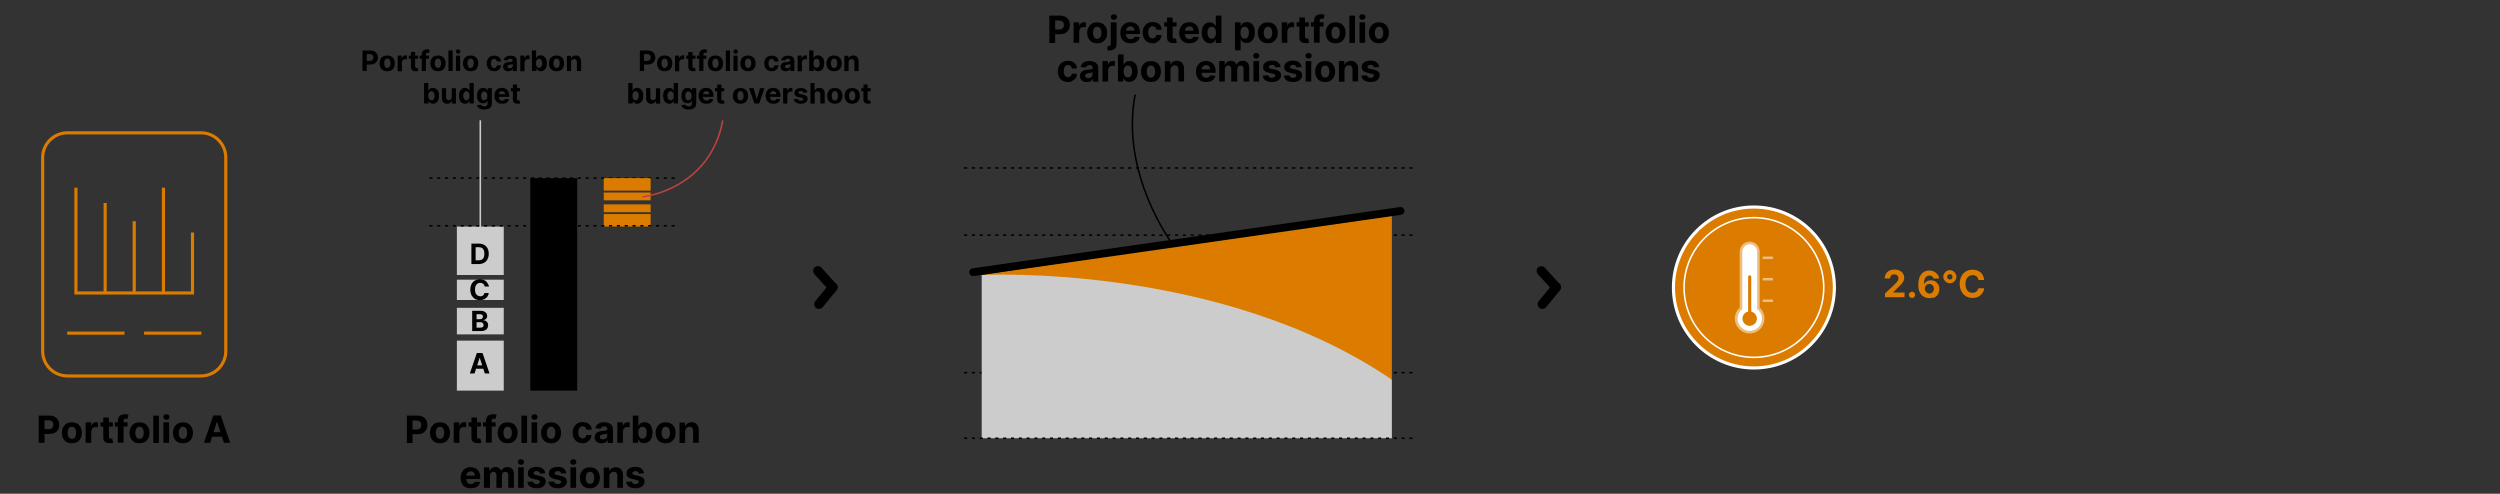 <?xml version="1.0" encoding="utf-8"?>
<!-- Generator: Adobe Illustrator 29.1.0, SVG Export Plug-In . SVG Version: 9.03 Build 55587)  -->
<svg version="1.1" id="Layer_1" xmlns="http://www.w3.org/2000/svg" xmlns:xlink="http://www.w3.org/1999/xlink" x="0px" y="0px"
	 width="1600px" height="316px" viewBox="0 0 1600 316" style="enable-background:new 0 0 1600 316;" xml:space="preserve">
<rect x="0" y="0" width="1600" height="316" fill="#333333" stroke="none"/>
<style type="text/css">
	.Drop_x0020_Shadow{fill:none;}
	.Thick_x0020_Blue_x0020_Neon{fill:none;stroke:#0073BC;stroke-width:10;stroke-linecap:round;stroke-linejoin:round;}
	.Illuminating_x0020_Aqua{fill:url(#SVGID_1_);stroke:#FFFFFF;stroke-width:0.25;stroke-miterlimit:1;}
	
		.Black_x0020_Highlight{fill:url(#SVGID_00000078039350311747992320000016392648092211539847_);stroke:#FFFFFF;stroke-width:0.363;stroke-miterlimit:1;}
	.Bugaboo_GS{fill-rule:evenodd;clip-rule:evenodd;fill:#FFDD00;}
	.st0{fill:none;stroke:#000000;stroke-miterlimit:10;stroke-dasharray:2,3;}
	.st1{fill:#CA4D07;stroke:#FFFFFF;stroke-width:0.277;stroke-miterlimit:10;}
	.st2{fill:#FFFFFF;}
	.st3{fill:#CA4D07;stroke:#FFFFFF;stroke-width:2;stroke-miterlimit:10;}
	.st4{fill:none;stroke:#FFFFFF;stroke-miterlimit:10;}
	.st5{fill:#E4A683;}
	.st6{fill:#DB7C00;}
	.st7{fill:#DB7C00;stroke:#FFFFFF;stroke-width:2;stroke-miterlimit:10;}
	.st8{fill:#EDBD80;}
	.st9{fill:#007265;}
	.st10{fill:#007265;stroke:#FFFFFF;stroke-width:2;stroke-miterlimit:10;}
	.st11{fill:#83B7AE;}
	.st12{fill:#BF4140;}
	.st13{fill:#BF4140;stroke:#FFFFFF;stroke-miterlimit:10;}
	.st14{fill:#E5A298;}
	.st15{fill:#CA4D07;}
	.st16{fill:#BF4140;stroke:#FFFFFF;stroke-width:2;stroke-miterlimit:10;}
	.st17{fill:#B4D3CD;}
	.st18{clip-path:url(#SVGID_00000067232020410561365430000000568299311360013702_);}
	.st19{fill:none;stroke:#007265;stroke-miterlimit:10;}
	.st20{fill:#CCCCCC;}
	.st21{fill:none;stroke:#000000;stroke-width:5;stroke-linecap:round;stroke-linejoin:round;stroke-miterlimit:10;}
	.st22{fill:none;stroke:#BF4140;stroke-width:2;stroke-miterlimit:10;}
	.st23{fill:none;stroke:#000000;stroke-miterlimit:10;}
	.st24{fill:none;stroke:#007265;stroke-width:2;stroke-linecap:round;stroke-linejoin:round;stroke-miterlimit:10;}
	.st25{fill:none;stroke:#CCCCCC;stroke-miterlimit:10;}
	.st26{fill:none;stroke:#BF4140;stroke-miterlimit:10;}
	.st27{clip-path:url(#SVGID_00000069360623665995142630000000579135659428138660_);}
	.st28{fill:none;stroke:#DB7C00;stroke-width:2;stroke-miterlimit:10;}
	.st29{clip-path:url(#SVGID_00000150822865360380861150000006082379351913794999_);}
	.st30{clip-path:url(#SVGID_00000119822950914422265320000009410235524668494271_);}
</style>
<linearGradient id="SVGID_1_" gradientUnits="userSpaceOnUse" x1="0" y1="-1093" x2="6.123234e-17" y2="-1094">
	<stop  offset="0" style="stop-color:#1D59F4"/>
	<stop  offset="0.618" style="stop-color:#2D65EE"/>
	<stop  offset="0.629" style="stop-color:#3864F3"/>
	<stop  offset="0.983" style="stop-color:#00DDFC"/>
</linearGradient>
<linearGradient id="SVGID_00000032626658972310864820000001767551643768126377_" gradientUnits="userSpaceOnUse" x1="0" y1="-1093" x2="6.123234e-17" y2="-1094">
	<stop  offset="0" style="stop-color:#060606"/>
	<stop  offset="0.618" style="stop-color:#000000"/>
	<stop  offset="0.629" style="stop-color:#000000"/>
	<stop  offset="0.983" style="stop-color:#000000"/>
</linearGradient>
<g>
	<line class="st0" x1="617" y1="150.5" x2="904" y2="150.5"/>
	<line class="st0" x1="617" y1="238.5" x2="904" y2="238.5"/>
	<line class="st0" x1="617" y1="107.5" x2="904" y2="107.5"/>
</g>
<g>
	<g>
		<path d="M671.6,27.4V10h6.9c1.3,0,2.5,0.3,3.4,0.8s1.6,1.2,2.1,2.1c0.5,0.9,0.7,1.9,0.7,3.1s-0.2,2.2-0.8,3.1s-1.2,1.6-2.2,2.1
			s-2.1,0.7-3.4,0.7H674v-3h3.8c0.7,0,1.3-0.1,1.8-0.4s0.8-0.6,1-1s0.3-0.9,0.3-1.5c0-0.6-0.1-1.1-0.3-1.5c-0.2-0.4-0.6-0.8-1-1
			s-1.1-0.4-1.8-0.4h-2.5v14.4H671.6z"/>
		<path d="M687.1,27.4V14.3h3.5v2.3h0.1c0.2-0.8,0.6-1.4,1.2-1.8c0.6-0.4,1.2-0.6,1.9-0.6c0.2,0,0.4,0,0.6,0s0.4,0.1,0.6,0.1v3.2
			c-0.2-0.1-0.4-0.1-0.7-0.1s-0.6-0.1-0.8-0.1c-0.5,0-1,0.1-1.4,0.3c-0.4,0.2-0.7,0.5-1,1c-0.2,0.4-0.4,0.9-0.4,1.4v7.4H687.1z"/>
		<path d="M702.2,27.7c-1.3,0-2.5-0.3-3.4-0.8c-1-0.6-1.7-1.4-2.2-2.4c-0.5-1-0.8-2.2-0.8-3.5c0-1.4,0.3-2.5,0.8-3.5
			c0.5-1,1.3-1.8,2.2-2.4c1-0.6,2.1-0.8,3.4-0.8c1.3,0,2.5,0.3,3.4,0.8s1.7,1.4,2.2,2.4c0.5,1,0.8,2.2,0.8,3.5
			c0,1.3-0.3,2.5-0.8,3.5c-0.5,1-1.3,1.8-2.2,2.4C704.7,27.4,703.6,27.7,702.2,27.7z M702.2,24.9c0.6,0,1.1-0.2,1.5-0.5
			c0.4-0.3,0.7-0.8,0.9-1.4c0.2-0.6,0.3-1.3,0.3-2c0-0.8-0.1-1.4-0.3-2c-0.2-0.6-0.5-1.1-0.9-1.4c-0.4-0.3-0.9-0.5-1.5-0.5
			c-0.6,0-1.1,0.2-1.5,0.5s-0.7,0.8-0.9,1.4s-0.3,1.3-0.3,2c0,0.8,0.1,1.4,0.3,2c0.2,0.6,0.5,1.1,0.9,1.4S701.6,24.9,702.2,24.9z"/>
		<path d="M711,14.3h3.6v13.7c0,1-0.2,1.8-0.6,2.5c-0.4,0.6-1,1.1-1.7,1.4c-0.7,0.3-1.6,0.4-2.7,0.4c-0.1,0-0.2,0-0.4,0
			c-0.1,0-0.2,0-0.4,0v-2.8c0.1,0,0.2,0,0.3,0s0.1,0,0.2,0c0.6,0,1-0.1,1.2-0.4c0.2-0.2,0.4-0.6,0.4-1.1V14.3z M712.9,12.7
			c-0.5,0-1-0.2-1.4-0.5c-0.4-0.4-0.6-0.8-0.6-1.3c0-0.5,0.2-0.9,0.6-1.3c0.4-0.4,0.8-0.5,1.4-0.5c0.5,0,1,0.2,1.4,0.5
			c0.4,0.4,0.6,0.8,0.6,1.3c0,0.5-0.2,0.9-0.6,1.3C713.9,12.5,713.4,12.7,712.9,12.7z"/>
		<path d="M723.5,27.7c-1.3,0-2.5-0.3-3.5-0.8c-1-0.5-1.7-1.3-2.2-2.3c-0.5-1-0.8-2.2-0.8-3.6c0-1.3,0.3-2.5,0.8-3.5
			c0.5-1,1.3-1.8,2.2-2.4c1-0.6,2.1-0.9,3.4-0.9c0.9,0,1.7,0.1,2.4,0.4c0.7,0.3,1.4,0.7,2,1.2c0.6,0.6,1,1.2,1.3,2.1
			c0.3,0.8,0.5,1.8,0.5,2.9v1h-11.1v-2.2h7.6c0-0.5-0.1-1-0.3-1.4c-0.2-0.4-0.5-0.7-0.9-1c-0.4-0.2-0.9-0.3-1.4-0.3
			c-0.6,0-1,0.1-1.5,0.4c-0.4,0.3-0.8,0.6-1,1c-0.2,0.4-0.4,0.9-0.4,1.4v2.1c0,0.6,0.1,1.2,0.4,1.7c0.2,0.5,0.6,0.8,1,1.1
			s1,0.4,1.6,0.4c0.4,0,0.8-0.1,1.1-0.2c0.3-0.1,0.6-0.3,0.9-0.5c0.2-0.2,0.4-0.5,0.5-0.8l3.4,0.2c-0.2,0.8-0.5,1.5-1,2.1
			s-1.2,1.1-2,1.4C725.6,27.5,724.6,27.7,723.5,27.7z"/>
		<path d="M737.8,27.7c-1.3,0-2.5-0.3-3.5-0.9c-1-0.6-1.7-1.4-2.2-2.4c-0.5-1-0.8-2.2-0.8-3.5c0-1.3,0.3-2.5,0.8-3.5
			c0.5-1,1.3-1.8,2.2-2.4c1-0.6,2.1-0.9,3.4-0.9c1.1,0,2.1,0.2,3,0.6c0.9,0.4,1.5,1,2,1.7s0.8,1.6,0.8,2.6h-3.4
			c-0.1-0.7-0.4-1.2-0.8-1.6s-1-0.6-1.6-0.6c-0.6,0-1.1,0.2-1.5,0.5c-0.4,0.3-0.7,0.7-1,1.3c-0.2,0.6-0.3,1.3-0.3,2.1
			c0,0.8,0.1,1.5,0.3,2.1c0.2,0.6,0.6,1,1,1.3c0.4,0.3,0.9,0.5,1.5,0.5c0.4,0,0.8-0.1,1.1-0.3c0.3-0.2,0.6-0.4,0.8-0.7
			c0.2-0.3,0.4-0.7,0.4-1.2h3.4c-0.1,1-0.3,1.9-0.8,2.6c-0.5,0.8-1.2,1.4-2,1.8C740,27.5,739,27.7,737.8,27.7z"/>
		<path d="M753,14.3v2.7h-7.9v-2.7H753z M746.9,11.2h3.6v12.2c0,0.3,0.1,0.6,0.2,0.8c0.1,0.2,0.2,0.3,0.4,0.4
			c0.2,0.1,0.4,0.1,0.6,0.1c0.2,0,0.3,0,0.5,0s0.3-0.1,0.4-0.1l0.6,2.7c-0.2,0.1-0.4,0.1-0.8,0.2c-0.3,0.1-0.7,0.1-1.2,0.1
			c-0.9,0-1.6-0.1-2.3-0.3c-0.7-0.3-1.2-0.7-1.5-1.2c-0.4-0.6-0.5-1.3-0.5-2.1V11.2z"/>
		<path d="M761.2,27.7c-1.3,0-2.5-0.3-3.5-0.8c-1-0.5-1.7-1.3-2.2-2.3c-0.5-1-0.8-2.2-0.8-3.6c0-1.3,0.3-2.5,0.8-3.5
			c0.5-1,1.3-1.8,2.2-2.4c1-0.6,2.1-0.9,3.4-0.9c0.9,0,1.7,0.1,2.4,0.4c0.7,0.3,1.4,0.7,2,1.2c0.6,0.6,1,1.2,1.3,2.1
			c0.3,0.8,0.5,1.8,0.5,2.9v1h-11.1v-2.2h7.6c0-0.5-0.1-1-0.3-1.4c-0.2-0.4-0.5-0.7-0.9-1c-0.4-0.2-0.9-0.3-1.4-0.3
			c-0.6,0-1,0.1-1.5,0.4c-0.4,0.3-0.8,0.6-1,1c-0.2,0.4-0.4,0.9-0.4,1.4v2.1c0,0.6,0.1,1.2,0.4,1.7c0.2,0.5,0.6,0.8,1,1.1
			s1,0.4,1.6,0.4c0.4,0,0.8-0.1,1.1-0.2c0.3-0.1,0.6-0.3,0.9-0.5c0.2-0.2,0.4-0.5,0.5-0.8l3.4,0.2c-0.2,0.8-0.5,1.5-1,2.1
			s-1.2,1.1-2,1.4C763.2,27.5,762.2,27.7,761.2,27.7z"/>
		<path d="M774.4,27.7c-1,0-1.9-0.3-2.7-0.8c-0.8-0.5-1.4-1.3-1.9-2.3s-0.7-2.2-0.7-3.7c0-1.5,0.2-2.7,0.7-3.7
			c0.5-1,1.1-1.7,1.9-2.2c0.8-0.5,1.7-0.7,2.6-0.7c0.7,0,1.3,0.1,1.8,0.4s0.9,0.6,1.2,0.9c0.3,0.4,0.5,0.7,0.7,1.1h0.1V10h3.6v17.5
			h-3.6v-2.1h-0.2c-0.2,0.4-0.4,0.7-0.7,1.1c-0.3,0.4-0.7,0.6-1.2,0.9C775.7,27.5,775.1,27.7,774.4,27.7z M775.5,24.8
			c0.6,0,1.1-0.2,1.5-0.5c0.4-0.3,0.7-0.8,0.9-1.4c0.2-0.6,0.3-1.3,0.3-2c0-0.8-0.1-1.5-0.3-2c-0.2-0.6-0.5-1-0.9-1.3
			s-0.9-0.5-1.5-0.5c-0.6,0-1.1,0.2-1.5,0.5c-0.4,0.3-0.7,0.8-0.9,1.3c-0.2,0.6-0.3,1.2-0.3,2c0,0.8,0.1,1.4,0.3,2
			c0.2,0.6,0.5,1,0.9,1.4C774.4,24.6,774.9,24.8,775.5,24.8z"/>
		<path d="M790.4,32.3v-18h3.6v2.2h0.2c0.2-0.4,0.4-0.7,0.7-1.1c0.3-0.4,0.7-0.7,1.2-0.9s1.1-0.4,1.8-0.4c1,0,1.8,0.2,2.6,0.7
			s1.5,1.2,1.9,2.2c0.5,1,0.7,2.2,0.7,3.7c0,1.5-0.2,2.7-0.7,3.7s-1.1,1.8-1.9,2.3c-0.8,0.5-1.7,0.8-2.7,0.8c-0.7,0-1.3-0.1-1.8-0.3
			c-0.5-0.2-0.9-0.5-1.2-0.9c-0.3-0.4-0.6-0.7-0.7-1.1H794v7H790.4z M793.9,20.9c0,0.8,0.1,1.5,0.3,2c0.2,0.6,0.5,1,0.9,1.4
			c0.4,0.3,0.9,0.5,1.5,0.5c0.6,0,1.1-0.2,1.5-0.5c0.4-0.3,0.7-0.8,0.9-1.4c0.2-0.6,0.3-1.3,0.3-2c0-0.8-0.1-1.4-0.3-2
			c-0.2-0.6-0.5-1-0.9-1.3c-0.4-0.3-0.9-0.5-1.5-0.5c-0.6,0-1.1,0.2-1.5,0.5s-0.7,0.8-0.9,1.3C794,19.4,793.9,20.1,793.9,20.9z"/>
		<path d="M811.4,27.7c-1.3,0-2.5-0.3-3.4-0.8c-1-0.6-1.7-1.4-2.2-2.4c-0.5-1-0.8-2.2-0.8-3.5c0-1.4,0.3-2.5,0.8-3.5
			c0.5-1,1.3-1.8,2.2-2.4c1-0.6,2.1-0.8,3.4-0.8c1.3,0,2.5,0.3,3.4,0.8s1.7,1.4,2.2,2.4c0.5,1,0.8,2.2,0.8,3.5
			c0,1.3-0.3,2.5-0.8,3.5c-0.5,1-1.3,1.8-2.2,2.4C813.9,27.4,812.8,27.7,811.4,27.7z M811.5,24.9c0.6,0,1.1-0.2,1.5-0.5
			c0.4-0.3,0.7-0.8,0.9-1.4c0.2-0.6,0.3-1.3,0.3-2c0-0.8-0.1-1.4-0.3-2c-0.2-0.6-0.5-1.1-0.9-1.4c-0.4-0.3-0.9-0.5-1.5-0.5
			c-0.6,0-1.1,0.2-1.5,0.5s-0.7,0.8-0.9,1.4s-0.3,1.3-0.3,2c0,0.8,0.1,1.4,0.3,2c0.2,0.6,0.5,1.1,0.9,1.4S810.9,24.9,811.5,24.9z"/>
		<path d="M820.3,27.4V14.3h3.5v2.3h0.1c0.2-0.8,0.6-1.4,1.2-1.8c0.6-0.4,1.2-0.6,1.9-0.6c0.2,0,0.4,0,0.6,0s0.4,0.1,0.6,0.1v3.2
			c-0.2-0.1-0.4-0.1-0.7-0.1s-0.6-0.1-0.8-0.1c-0.5,0-1,0.1-1.4,0.3c-0.4,0.2-0.7,0.5-1,1c-0.2,0.4-0.4,0.9-0.4,1.4v7.4H820.3z"/>
		<path d="M837.7,14.3v2.7h-7.9v-2.7H837.7z M831.6,11.2h3.6v12.2c0,0.3,0.1,0.6,0.2,0.8c0.1,0.2,0.2,0.3,0.4,0.4
			c0.2,0.1,0.4,0.1,0.6,0.1c0.2,0,0.3,0,0.5,0s0.3-0.1,0.4-0.1l0.6,2.7c-0.2,0.1-0.4,0.1-0.8,0.2c-0.3,0.1-0.7,0.1-1.2,0.1
			c-0.9,0-1.6-0.1-2.3-0.3c-0.7-0.3-1.2-0.7-1.5-1.2c-0.4-0.6-0.5-1.3-0.5-2.1V11.2z"/>
		<path d="M847.1,14.3v2.7H839v-2.7H847.1z M840.9,27.4v-14c0-0.9,0.2-1.7,0.6-2.4s0.9-1.1,1.5-1.4s1.4-0.5,2.2-0.5
			c0.6,0,1.1,0,1.5,0.1c0.5,0.1,0.8,0.2,1,0.2l-0.6,2.7c-0.1,0-0.3-0.1-0.5-0.1s-0.4-0.1-0.6-0.1c-0.5,0-0.9,0.1-1.1,0.4
			c-0.2,0.2-0.3,0.6-0.3,1v14H840.9z"/>
		<path d="M854.8,27.7c-1.3,0-2.5-0.3-3.4-0.8c-1-0.6-1.7-1.4-2.2-2.4c-0.5-1-0.8-2.2-0.8-3.5c0-1.4,0.3-2.5,0.8-3.5
			c0.5-1,1.3-1.8,2.2-2.4c1-0.6,2.1-0.8,3.4-0.8c1.3,0,2.5,0.3,3.4,0.8s1.7,1.4,2.2,2.4c0.5,1,0.8,2.2,0.8,3.5
			c0,1.3-0.3,2.5-0.8,3.5c-0.5,1-1.3,1.8-2.2,2.4C857.2,27.4,856.1,27.7,854.8,27.7z M854.8,24.9c0.6,0,1.1-0.2,1.5-0.5
			c0.4-0.3,0.7-0.8,0.9-1.4c0.2-0.6,0.3-1.3,0.3-2c0-0.8-0.1-1.4-0.3-2c-0.2-0.6-0.5-1.1-0.9-1.4c-0.4-0.3-0.9-0.5-1.5-0.5
			c-0.6,0-1.1,0.2-1.5,0.5s-0.7,0.8-0.9,1.4s-0.3,1.3-0.3,2c0,0.8,0.1,1.4,0.3,2c0.2,0.6,0.5,1.1,0.9,1.4S854.2,24.9,854.8,24.9z"/>
		<path d="M867.2,10v17.5h-3.6V10H867.2z"/>
		<path d="M871.9,12.7c-0.5,0-1-0.2-1.4-0.5c-0.4-0.4-0.6-0.8-0.6-1.3c0-0.5,0.2-0.9,0.6-1.3c0.4-0.4,0.8-0.5,1.4-0.5s1,0.2,1.4,0.5
			c0.4,0.4,0.6,0.8,0.6,1.3c0,0.5-0.2,0.9-0.6,1.3C872.9,12.5,872.5,12.7,871.9,12.7z M870.1,27.4V14.3h3.6v13.1H870.1z"/>
		<path d="M882.5,27.7c-1.3,0-2.5-0.3-3.4-0.8c-1-0.6-1.7-1.4-2.2-2.4c-0.5-1-0.8-2.2-0.8-3.5c0-1.4,0.3-2.5,0.8-3.5
			c0.5-1,1.3-1.8,2.2-2.4c1-0.6,2.1-0.8,3.4-0.8c1.3,0,2.5,0.3,3.4,0.8s1.7,1.4,2.2,2.4c0.5,1,0.8,2.2,0.8,3.5
			c0,1.3-0.3,2.5-0.8,3.5c-0.5,1-1.3,1.8-2.2,2.4C885,27.4,883.9,27.7,882.5,27.7z M882.6,24.9c0.6,0,1.1-0.2,1.5-0.5
			c0.4-0.3,0.7-0.8,0.9-1.4c0.2-0.6,0.3-1.3,0.3-2c0-0.8-0.1-1.4-0.3-2c-0.2-0.6-0.5-1.1-0.9-1.4c-0.4-0.3-0.9-0.5-1.5-0.5
			c-0.6,0-1.1,0.2-1.5,0.5s-0.7,0.8-0.9,1.4s-0.3,1.3-0.3,2c0,0.8,0.1,1.4,0.3,2c0.2,0.6,0.5,1.1,0.9,1.4S882,24.9,882.6,24.9z"/>
		<path d="M683.5,52.5c-1.3,0-2.5-0.3-3.5-0.9c-1-0.6-1.7-1.4-2.2-2.4c-0.5-1-0.8-2.2-0.8-3.5c0-1.3,0.3-2.5,0.8-3.5
			c0.5-1,1.3-1.8,2.2-2.4c1-0.6,2.1-0.9,3.4-0.9c1.1,0,2.1,0.2,3,0.6c0.9,0.4,1.5,1,2,1.7s0.8,1.6,0.8,2.6H686
			c-0.1-0.7-0.4-1.2-0.8-1.6s-1-0.6-1.6-0.6c-0.6,0-1.1,0.2-1.5,0.5c-0.4,0.3-0.7,0.7-1,1.3c-0.2,0.6-0.3,1.3-0.3,2.1
			c0,0.8,0.1,1.5,0.3,2.1c0.2,0.6,0.6,1,1,1.3c0.4,0.3,0.9,0.5,1.5,0.5c0.4,0,0.8-0.1,1.1-0.3c0.3-0.2,0.6-0.4,0.8-0.7
			c0.2-0.3,0.4-0.7,0.4-1.2h3.4c-0.1,1-0.3,1.9-0.8,2.6c-0.5,0.8-1.2,1.4-2,1.8C685.7,52.3,684.7,52.5,683.5,52.5z"/>
		<path d="M695.5,52.5c-0.8,0-1.6-0.1-2.2-0.4c-0.7-0.3-1.2-0.7-1.5-1.3c-0.4-0.6-0.6-1.3-0.6-2.2c0-0.7,0.1-1.3,0.4-1.8
			c0.3-0.5,0.6-0.9,1.1-1.2c0.5-0.3,1-0.5,1.6-0.7s1.2-0.3,1.9-0.3c0.8-0.1,1.4-0.2,1.8-0.2s0.8-0.2,1-0.3c0.2-0.1,0.3-0.4,0.3-0.6
			v-0.1c0-0.5-0.2-1-0.5-1.3c-0.3-0.3-0.8-0.4-1.4-0.4c-0.7,0-1.2,0.1-1.6,0.4c-0.4,0.3-0.6,0.6-0.8,1.1l-3.4-0.3
			c0.2-0.8,0.5-1.5,1-2.1c0.5-0.6,1.1-1,1.9-1.3c0.8-0.3,1.7-0.5,2.8-0.5c0.7,0,1.4,0.1,2.1,0.3c0.7,0.2,1.3,0.4,1.8,0.8
			c0.5,0.4,0.9,0.8,1.2,1.4c0.3,0.6,0.5,1.2,0.5,2v8.8h-3.4v-1.8h-0.1c-0.2,0.4-0.5,0.8-0.8,1.1c-0.4,0.3-0.8,0.6-1.3,0.7
			C696.7,52.4,696.1,52.5,695.5,52.5z M696.5,50c0.5,0,1-0.1,1.4-0.3s0.7-0.5,1-0.9c0.2-0.4,0.3-0.8,0.3-1.2v-1.4
			c-0.1,0.1-0.3,0.1-0.5,0.2s-0.4,0.1-0.7,0.2c-0.2,0-0.5,0.1-0.7,0.1s-0.5,0.1-0.7,0.1c-0.4,0.1-0.8,0.2-1.1,0.3
			c-0.3,0.1-0.6,0.3-0.7,0.5c-0.2,0.2-0.3,0.5-0.3,0.9c0,0.5,0.2,0.9,0.5,1.1C695.5,49.9,695.9,50,696.5,50z"/>
		<path d="M705.6,52.2V39.1h3.5v2.3h0.1c0.2-0.8,0.6-1.4,1.2-1.8c0.6-0.4,1.2-0.6,1.9-0.6c0.2,0,0.4,0,0.6,0s0.4,0.1,0.6,0.1v3.2
			c-0.2-0.1-0.4-0.1-0.7-0.1s-0.6-0.1-0.8-0.1c-0.5,0-1,0.1-1.4,0.3c-0.4,0.2-0.7,0.5-1,1c-0.2,0.4-0.4,0.9-0.4,1.4v7.4H705.6z"/>
		<path d="M715.5,52.2V34.8h3.6v6.6h0.1c0.2-0.4,0.4-0.7,0.7-1.1c0.3-0.4,0.7-0.7,1.2-0.9c0.5-0.2,1.1-0.4,1.8-0.4
			c1,0,1.8,0.2,2.6,0.7s1.5,1.2,1.9,2.2s0.7,2.2,0.7,3.7c0,1.5-0.2,2.7-0.7,3.7s-1.1,1.8-1.9,2.3c-0.8,0.5-1.7,0.8-2.7,0.8
			c-0.7,0-1.3-0.1-1.8-0.3c-0.5-0.2-0.9-0.5-1.2-0.9c-0.3-0.4-0.6-0.7-0.7-1.1h-0.2v2.1H715.5z M719.1,45.7c0,0.8,0.1,1.5,0.3,2
			c0.2,0.6,0.5,1,0.9,1.4c0.4,0.3,0.9,0.5,1.5,0.5c0.6,0,1.1-0.2,1.5-0.5c0.4-0.3,0.7-0.8,0.9-1.4c0.2-0.6,0.3-1.3,0.3-2
			c0-0.8-0.1-1.4-0.3-2c-0.2-0.6-0.5-1-0.9-1.3c-0.4-0.3-0.9-0.5-1.5-0.5c-0.6,0-1.1,0.2-1.5,0.5s-0.7,0.8-0.9,1.3
			C719.2,44.2,719.1,44.9,719.1,45.7z"/>
		<path d="M736.6,52.5c-1.3,0-2.5-0.3-3.4-0.8c-1-0.6-1.7-1.4-2.2-2.4c-0.5-1-0.8-2.2-0.8-3.5c0-1.4,0.3-2.5,0.8-3.5
			c0.5-1,1.3-1.8,2.2-2.4c1-0.6,2.1-0.8,3.4-0.8c1.3,0,2.5,0.3,3.4,0.8s1.7,1.4,2.2,2.4c0.5,1,0.8,2.2,0.8,3.5
			c0,1.3-0.3,2.5-0.8,3.5c-0.5,1-1.3,1.8-2.2,2.4C739.1,52.2,737.9,52.5,736.6,52.5z M736.6,49.7c0.6,0,1.1-0.2,1.5-0.5
			c0.4-0.3,0.7-0.8,0.9-1.4c0.2-0.6,0.3-1.3,0.3-2c0-0.8-0.1-1.4-0.3-2c-0.2-0.6-0.5-1.1-0.9-1.4c-0.4-0.3-0.9-0.5-1.5-0.5
			c-0.6,0-1.1,0.2-1.5,0.5s-0.7,0.8-0.9,1.4s-0.3,1.3-0.3,2c0,0.8,0.1,1.4,0.3,2c0.2,0.6,0.5,1.1,0.9,1.4S736,49.7,736.6,49.7z"/>
		<path d="M749.1,44.7v7.6h-3.6V39.1h3.5v2.3h0.2c0.3-0.8,0.8-1.4,1.5-1.8c0.7-0.4,1.5-0.7,2.5-0.7c0.9,0,1.7,0.2,2.4,0.6
			c0.7,0.4,1.2,1,1.6,1.7c0.4,0.7,0.6,1.6,0.6,2.6v8.3h-3.6v-7.7c0-0.8-0.2-1.4-0.6-1.9c-0.4-0.5-1-0.7-1.7-0.7
			c-0.5,0-0.9,0.1-1.3,0.3s-0.7,0.5-0.9,0.9C749.2,43.6,749.1,44.1,749.1,44.7z"/>
		<path d="M771.9,52.5c-1.3,0-2.5-0.3-3.5-0.8c-1-0.5-1.7-1.3-2.2-2.3c-0.5-1-0.8-2.2-0.8-3.6c0-1.3,0.3-2.5,0.8-3.5
			c0.5-1,1.3-1.8,2.2-2.4c1-0.6,2.1-0.9,3.4-0.9c0.9,0,1.7,0.1,2.4,0.4c0.7,0.3,1.4,0.7,2,1.2c0.6,0.6,1,1.2,1.3,2.1
			c0.3,0.8,0.5,1.8,0.5,2.9v1h-11.1v-2.2h7.6c0-0.5-0.1-1-0.3-1.4c-0.2-0.4-0.5-0.7-0.9-1c-0.4-0.2-0.9-0.3-1.4-0.3
			c-0.6,0-1,0.1-1.5,0.4c-0.4,0.3-0.8,0.6-1,1c-0.2,0.4-0.4,0.9-0.4,1.4v2.1c0,0.6,0.1,1.2,0.4,1.7c0.2,0.5,0.6,0.8,1,1.1
			s1,0.4,1.6,0.4c0.4,0,0.8-0.1,1.1-0.2c0.3-0.1,0.6-0.3,0.9-0.5c0.2-0.2,0.4-0.5,0.5-0.8l3.4,0.2c-0.2,0.8-0.5,1.5-1,2.1
			s-1.2,1.1-2,1.4C773.9,52.3,773,52.5,771.9,52.5z"/>
		<path d="M780.3,52.2V39.1h3.5v2.3h0.2c0.3-0.8,0.7-1.4,1.4-1.8c0.6-0.4,1.4-0.7,2.3-0.7c0.9,0,1.7,0.2,2.3,0.7
			c0.6,0.4,1.1,1,1.3,1.8h0.1c0.3-0.8,0.8-1.4,1.5-1.8c0.7-0.5,1.5-0.7,2.5-0.7c1.2,0,2.2,0.4,3,1.2c0.8,0.8,1.1,1.9,1.1,3.3v8.8
			h-3.6v-8.1c0-0.7-0.2-1.3-0.6-1.6c-0.4-0.4-0.9-0.5-1.4-0.5c-0.7,0-1.2,0.2-1.5,0.6s-0.6,1-0.6,1.6v8H788v-8.2
			c0-0.6-0.2-1.2-0.5-1.5c-0.4-0.4-0.8-0.6-1.4-0.6c-0.4,0-0.8,0.1-1.1,0.3c-0.3,0.2-0.6,0.5-0.8,0.8c-0.2,0.4-0.3,0.8-0.3,1.3v7.9
			H780.3z"/>
		<path d="M804,37.5c-0.5,0-1-0.2-1.4-0.5c-0.4-0.4-0.6-0.8-0.6-1.3c0-0.5,0.2-0.9,0.6-1.3c0.4-0.4,0.8-0.5,1.4-0.5s1,0.2,1.4,0.5
			c0.4,0.4,0.6,0.8,0.6,1.3c0,0.5-0.2,0.9-0.6,1.3C805,37.3,804.5,37.5,804,37.5z M802.2,52.2V39.1h3.6v13.1H802.2z"/>
		<path d="M819.6,42.9l-3.3,0.2c-0.1-0.3-0.2-0.5-0.4-0.8s-0.4-0.4-0.7-0.6c-0.3-0.1-0.7-0.2-1.1-0.2c-0.6,0-1,0.1-1.4,0.4
			c-0.4,0.2-0.6,0.5-0.6,0.9c0,0.3,0.1,0.6,0.4,0.8s0.7,0.4,1.3,0.5l2.4,0.5c1.3,0.3,2.2,0.7,2.8,1.3c0.6,0.6,0.9,1.3,0.9,2.3
			c0,0.9-0.3,1.6-0.8,2.3c-0.5,0.6-1.2,1.2-2.1,1.5c-0.9,0.4-1.9,0.5-3,0.5c-1.7,0-3.1-0.4-4.1-1.1s-1.6-1.7-1.8-3l3.6-0.2
			c0.1,0.5,0.4,0.9,0.8,1.2c0.4,0.3,0.9,0.4,1.6,0.4c0.6,0,1.1-0.1,1.5-0.4s0.6-0.6,0.6-1c0-0.3-0.1-0.6-0.4-0.8
			c-0.3-0.2-0.7-0.4-1.3-0.5l-2.3-0.5c-1.3-0.3-2.2-0.7-2.9-1.3s-0.9-1.4-0.9-2.4c0-0.8,0.2-1.6,0.7-2.2c0.5-0.6,1.1-1.1,1.9-1.4
			c0.8-0.3,1.8-0.5,2.9-0.5c1.7,0,3,0.3,3.9,1C818.9,40.7,819.4,41.7,819.6,42.9z"/>
		<path d="M833.1,42.9l-3.3,0.2c-0.1-0.3-0.2-0.5-0.4-0.8s-0.4-0.4-0.7-0.6c-0.3-0.1-0.7-0.2-1.1-0.2c-0.6,0-1,0.1-1.4,0.4
			c-0.4,0.2-0.6,0.5-0.6,0.9c0,0.3,0.1,0.6,0.4,0.8s0.7,0.4,1.3,0.5l2.4,0.5c1.3,0.3,2.2,0.7,2.8,1.3c0.6,0.6,0.9,1.3,0.9,2.3
			c0,0.9-0.3,1.6-0.8,2.3c-0.5,0.6-1.2,1.2-2.1,1.5c-0.9,0.4-1.9,0.5-3,0.5c-1.7,0-3.1-0.4-4.1-1.1s-1.6-1.7-1.8-3l3.6-0.2
			c0.1,0.5,0.4,0.9,0.8,1.2c0.4,0.3,0.9,0.4,1.6,0.4c0.6,0,1.1-0.1,1.5-0.4s0.6-0.6,0.6-1c0-0.3-0.1-0.6-0.4-0.8
			c-0.3-0.2-0.7-0.4-1.3-0.5l-2.3-0.5c-1.3-0.3-2.2-0.7-2.9-1.3s-0.9-1.4-0.9-2.4c0-0.8,0.2-1.6,0.7-2.2c0.5-0.6,1.1-1.1,1.9-1.4
			c0.8-0.3,1.8-0.5,2.9-0.5c1.7,0,3,0.3,3.9,1C832.3,40.7,832.9,41.7,833.1,42.9z"/>
		<path d="M837.5,37.5c-0.5,0-1-0.2-1.4-0.5c-0.4-0.4-0.6-0.8-0.6-1.3c0-0.5,0.2-0.9,0.6-1.3c0.4-0.4,0.8-0.5,1.4-0.5s1,0.2,1.4,0.5
			c0.4,0.4,0.6,0.8,0.6,1.3c0,0.5-0.2,0.9-0.6,1.3C838.5,37.3,838,37.5,837.5,37.5z M835.6,52.2V39.1h3.6v13.1H835.6z"/>
		<path d="M848.1,52.5c-1.3,0-2.5-0.3-3.4-0.8c-1-0.6-1.7-1.4-2.2-2.4c-0.5-1-0.8-2.2-0.8-3.5c0-1.4,0.3-2.5,0.8-3.5
			c0.5-1,1.3-1.8,2.2-2.4c1-0.6,2.1-0.8,3.4-0.8c1.3,0,2.5,0.3,3.4,0.8s1.7,1.4,2.2,2.4c0.5,1,0.8,2.2,0.8,3.5
			c0,1.3-0.3,2.5-0.8,3.5c-0.5,1-1.3,1.8-2.2,2.4C850.6,52.2,849.4,52.5,848.1,52.5z M848.1,49.7c0.6,0,1.1-0.2,1.5-0.5
			c0.4-0.3,0.7-0.8,0.9-1.4c0.2-0.6,0.3-1.3,0.3-2c0-0.8-0.1-1.4-0.3-2c-0.2-0.6-0.5-1.1-0.9-1.4c-0.4-0.3-0.9-0.5-1.5-0.5
			c-0.6,0-1.1,0.2-1.5,0.5s-0.7,0.8-0.9,1.4s-0.3,1.3-0.3,2c0,0.8,0.1,1.4,0.3,2c0.2,0.6,0.5,1.1,0.9,1.4S847.5,49.7,848.1,49.7z"/>
		<path d="M860.5,44.7v7.6h-3.6V39.1h3.5v2.3h0.2c0.3-0.8,0.8-1.4,1.5-1.8c0.7-0.4,1.5-0.7,2.5-0.7c0.9,0,1.7,0.2,2.4,0.6
			c0.7,0.4,1.2,1,1.6,1.7c0.4,0.7,0.6,1.6,0.6,2.6v8.3h-3.6v-7.7c0-0.8-0.2-1.4-0.6-1.9c-0.4-0.5-1-0.7-1.7-0.7
			c-0.5,0-0.9,0.1-1.3,0.3s-0.7,0.5-0.9,0.9C860.6,43.6,860.5,44.1,860.5,44.7z"/>
		<path d="M882.7,42.9l-3.3,0.2c-0.1-0.3-0.2-0.5-0.4-0.8s-0.4-0.4-0.7-0.6c-0.3-0.1-0.7-0.2-1.1-0.2c-0.6,0-1,0.1-1.4,0.4
			c-0.4,0.2-0.6,0.5-0.6,0.9c0,0.3,0.1,0.6,0.4,0.8s0.7,0.4,1.3,0.5l2.4,0.5c1.3,0.3,2.2,0.7,2.8,1.3c0.6,0.6,0.9,1.3,0.9,2.3
			c0,0.9-0.3,1.6-0.8,2.3c-0.5,0.6-1.2,1.2-2.1,1.5c-0.9,0.4-1.9,0.5-3,0.5c-1.7,0-3.1-0.4-4.1-1.1s-1.6-1.7-1.8-3l3.6-0.2
			c0.1,0.5,0.4,0.9,0.8,1.2c0.4,0.3,0.9,0.4,1.6,0.4c0.6,0,1.1-0.1,1.5-0.4s0.6-0.6,0.6-1c0-0.3-0.1-0.6-0.4-0.8
			c-0.3-0.2-0.7-0.4-1.3-0.5l-2.3-0.5c-1.3-0.3-2.2-0.7-2.9-1.3s-0.9-1.4-0.9-2.4c0-0.8,0.2-1.6,0.7-2.2c0.5-0.6,1.1-1.1,1.9-1.4
			c0.8-0.3,1.8-0.5,2.9-0.5c1.7,0,3,0.3,3.9,1C882,40.7,882.6,41.7,882.7,42.9z"/>
	</g>
</g>
<g>
	<g>
		<path d="M409.5,45.4V32.3h5.2c1,0,1.8,0.2,2.5,0.6c0.7,0.4,1.2,0.9,1.6,1.6s0.6,1.4,0.6,2.3c0,0.9-0.2,1.6-0.6,2.3
			s-0.9,1.2-1.6,1.6c-0.7,0.4-1.6,0.6-2.6,0.6h-3.3V39h2.8c0.5,0,1-0.1,1.3-0.3c0.3-0.2,0.6-0.4,0.8-0.8s0.3-0.7,0.3-1.1
			c0-0.4-0.1-0.8-0.3-1.1s-0.4-0.6-0.8-0.8c-0.3-0.2-0.8-0.3-1.3-0.3h-1.9v10.8H409.5z"/>
		<path d="M425.4,45.6c-1,0-1.9-0.2-2.6-0.6c-0.7-0.4-1.3-1-1.7-1.8c-0.4-0.8-0.6-1.6-0.6-2.6c0-1,0.2-1.9,0.6-2.7
			c0.4-0.8,0.9-1.4,1.7-1.8c0.7-0.4,1.6-0.6,2.6-0.6s1.9,0.2,2.6,0.6c0.7,0.4,1.3,1,1.7,1.8c0.4,0.8,0.6,1.6,0.6,2.7
			c0,1-0.2,1.9-0.6,2.6c-0.4,0.8-0.9,1.4-1.7,1.8C427.3,45.4,426.4,45.6,425.4,45.6z M425.4,43.5c0.5,0,0.8-0.1,1.1-0.4
			s0.5-0.6,0.7-1.1c0.2-0.4,0.2-1,0.2-1.5s-0.1-1.1-0.2-1.5c-0.2-0.4-0.4-0.8-0.7-1.1s-0.7-0.4-1.1-0.4c-0.5,0-0.8,0.1-1.1,0.4
			c-0.3,0.3-0.5,0.6-0.7,1.1c-0.2,0.4-0.2,1-0.2,1.5s0.1,1.1,0.2,1.5s0.4,0.8,0.7,1.1C424.6,43.4,425,43.5,425.4,43.5z"/>
		<path d="M432,45.4v-9.8h2.6v1.7h0.1c0.2-0.6,0.5-1.1,0.9-1.4c0.4-0.3,0.9-0.5,1.5-0.5c0.1,0,0.3,0,0.4,0c0.2,0,0.3,0,0.4,0.1V38
			c-0.1,0-0.3-0.1-0.5-0.1c-0.2,0-0.4,0-0.6,0c-0.4,0-0.8,0.1-1.1,0.3c-0.3,0.2-0.6,0.4-0.7,0.7c-0.2,0.3-0.3,0.7-0.3,1.1v5.6H432z"
			/>
		<path d="M445.1,35.6v2h-5.9v-2H445.1z M440.5,33.3h2.7v9.2c0,0.3,0,0.4,0.1,0.6c0.1,0.1,0.2,0.2,0.3,0.3c0.1,0.1,0.3,0.1,0.5,0.1
			c0.1,0,0.3,0,0.4,0s0.2,0,0.3-0.1l0.4,2c-0.1,0-0.3,0.1-0.6,0.1c-0.2,0.1-0.5,0.1-0.9,0.1c-0.7,0-1.2-0.1-1.7-0.3
			s-0.9-0.5-1.1-0.9c-0.3-0.4-0.4-1-0.4-1.6V33.3z"/>
		<path d="M452.1,35.6v2h-6.1v-2H452.1z M447.5,45.4V34.9c0-0.7,0.1-1.3,0.4-1.8s0.7-0.8,1.1-1.1c0.5-0.2,1-0.4,1.7-0.4
			c0.4,0,0.8,0,1.1,0.1c0.3,0.1,0.6,0.1,0.8,0.2l-0.5,2c-0.1,0-0.2-0.1-0.4-0.1c-0.2,0-0.3,0-0.5,0c-0.4,0-0.7,0.1-0.8,0.3
			c-0.2,0.2-0.2,0.4-0.2,0.8v10.5H447.5z"/>
		<path d="M457.9,45.6c-1,0-1.9-0.2-2.6-0.6c-0.7-0.4-1.3-1-1.7-1.8c-0.4-0.8-0.6-1.6-0.6-2.6c0-1,0.2-1.9,0.6-2.7
			c0.4-0.8,0.9-1.4,1.7-1.8c0.7-0.4,1.6-0.6,2.6-0.6s1.9,0.2,2.6,0.6c0.7,0.4,1.3,1,1.7,1.8c0.4,0.8,0.6,1.6,0.6,2.7
			c0,1-0.2,1.9-0.6,2.6c-0.4,0.8-0.9,1.4-1.7,1.8C459.8,45.4,458.9,45.6,457.9,45.6z M457.9,43.5c0.5,0,0.8-0.1,1.1-0.4
			s0.5-0.6,0.7-1.1c0.2-0.4,0.2-1,0.2-1.5s-0.1-1.1-0.2-1.5c-0.2-0.4-0.4-0.8-0.7-1.1s-0.7-0.4-1.1-0.4c-0.5,0-0.8,0.1-1.1,0.4
			c-0.3,0.3-0.5,0.6-0.7,1.1c-0.2,0.4-0.2,1-0.2,1.5s0.1,1.1,0.2,1.5s0.4,0.8,0.7,1.1C457.1,43.4,457.5,43.5,457.9,43.5z"/>
		<path d="M467.2,32.3v13.1h-2.7V32.3H467.2z"/>
		<path d="M470.8,34.4c-0.4,0-0.8-0.1-1-0.4c-0.3-0.3-0.4-0.6-0.4-1c0-0.4,0.1-0.7,0.4-1c0.3-0.3,0.6-0.4,1-0.4c0.4,0,0.8,0.1,1,0.4
			c0.3,0.3,0.4,0.6,0.4,1c0,0.4-0.1,0.7-0.4,1C471.5,34.2,471.2,34.4,470.8,34.4z M469.4,45.4v-9.8h2.7v9.8H469.4z"/>
		<path d="M478.7,45.6c-1,0-1.9-0.2-2.6-0.6c-0.7-0.4-1.3-1-1.7-1.8c-0.4-0.8-0.6-1.6-0.6-2.6c0-1,0.2-1.9,0.6-2.7
			c0.4-0.8,0.9-1.4,1.7-1.8c0.7-0.4,1.6-0.6,2.6-0.6s1.9,0.2,2.6,0.6c0.7,0.4,1.3,1,1.7,1.8c0.4,0.8,0.6,1.6,0.6,2.7
			c0,1-0.2,1.9-0.6,2.6c-0.4,0.8-0.9,1.4-1.7,1.8C480.6,45.4,479.7,45.6,478.7,45.6z M478.8,43.5c0.5,0,0.8-0.1,1.1-0.4
			s0.5-0.6,0.7-1.1c0.2-0.4,0.2-1,0.2-1.5s-0.1-1.1-0.2-1.5c-0.2-0.4-0.4-0.8-0.7-1.1s-0.7-0.4-1.1-0.4c-0.5,0-0.8,0.1-1.1,0.4
			c-0.3,0.3-0.5,0.6-0.7,1.1c-0.2,0.4-0.2,1-0.2,1.5s0.1,1.1,0.2,1.5s0.4,0.8,0.7,1.1C477.9,43.4,478.3,43.5,478.8,43.5z"/>
		<path d="M494,45.6c-1,0-1.9-0.2-2.6-0.6c-0.7-0.4-1.3-1-1.7-1.8s-0.6-1.6-0.6-2.6c0-1,0.2-1.9,0.6-2.6s0.9-1.4,1.7-1.8
			c0.7-0.4,1.6-0.6,2.6-0.6c0.9,0,1.6,0.2,2.2,0.5c0.6,0.3,1.2,0.7,1.5,1.3c0.4,0.6,0.6,1.2,0.6,2h-2.6c-0.1-0.5-0.3-0.9-0.6-1.2
			c-0.3-0.3-0.7-0.5-1.2-0.5c-0.4,0-0.8,0.1-1.1,0.3c-0.3,0.2-0.6,0.6-0.7,1s-0.3,1-0.3,1.6c0,0.6,0.1,1.2,0.3,1.6
			c0.2,0.4,0.4,0.8,0.7,1s0.7,0.3,1.1,0.3c0.3,0,0.6-0.1,0.8-0.2c0.2-0.1,0.5-0.3,0.6-0.6c0.2-0.2,0.3-0.5,0.3-0.9h2.6
			c0,0.8-0.2,1.4-0.6,2c-0.4,0.6-0.9,1-1.5,1.3C495.6,45.5,494.8,45.6,494,45.6z"/>
		<path d="M502.9,45.6c-0.6,0-1.2-0.1-1.7-0.3c-0.5-0.2-0.9-0.5-1.2-1c-0.3-0.4-0.4-1-0.4-1.6c0-0.5,0.1-1,0.3-1.4
			c0.2-0.4,0.5-0.7,0.8-0.9c0.3-0.2,0.7-0.4,1.2-0.5c0.4-0.1,0.9-0.2,1.4-0.2c0.6-0.1,1-0.1,1.4-0.2c0.3-0.1,0.6-0.1,0.8-0.2
			c0.2-0.1,0.2-0.3,0.2-0.5v0c0-0.4-0.1-0.7-0.4-0.9c-0.3-0.2-0.6-0.3-1.1-0.3c-0.5,0-0.9,0.1-1.2,0.3c-0.3,0.2-0.5,0.5-0.6,0.8
			l-2.5-0.2c0.1-0.6,0.4-1.1,0.8-1.5c0.4-0.4,0.9-0.8,1.5-1c0.6-0.2,1.3-0.4,2.1-0.4c0.5,0,1.1,0.1,1.6,0.2c0.5,0.1,0.9,0.3,1.3,0.6
			c0.4,0.3,0.7,0.6,0.9,1c0.2,0.4,0.3,0.9,0.3,1.5v6.6h-2.6v-1.4h-0.1c-0.2,0.3-0.4,0.6-0.6,0.8c-0.3,0.2-0.6,0.4-1,0.5
			C503.8,45.6,503.4,45.6,502.9,45.6z M503.7,43.7c0.4,0,0.8-0.1,1.1-0.2s0.5-0.4,0.7-0.6c0.2-0.3,0.3-0.6,0.3-0.9v-1
			c-0.1,0.1-0.2,0.1-0.3,0.1c-0.1,0-0.3,0.1-0.5,0.1c-0.2,0-0.4,0.1-0.5,0.1c-0.2,0-0.3,0.1-0.5,0.1c-0.3,0-0.6,0.1-0.8,0.2
			c-0.2,0.1-0.4,0.2-0.6,0.4c-0.1,0.2-0.2,0.4-0.2,0.6c0,0.4,0.1,0.7,0.4,0.8C502.9,43.6,503.3,43.7,503.7,43.7z"/>
		<path d="M510.5,45.4v-9.8h2.6v1.7h0.1c0.2-0.6,0.5-1.1,0.9-1.4c0.4-0.3,0.9-0.5,1.5-0.5c0.1,0,0.3,0,0.4,0c0.2,0,0.3,0,0.4,0.1V38
			c-0.1,0-0.3-0.1-0.5-0.1c-0.2,0-0.4,0-0.6,0c-0.4,0-0.8,0.1-1.1,0.3c-0.3,0.2-0.6,0.4-0.7,0.7c-0.2,0.3-0.3,0.7-0.3,1.1v5.6H510.5
			z"/>
		<path d="M517.9,45.4V32.3h2.7v4.9h0.1c0.1-0.3,0.3-0.5,0.5-0.8c0.2-0.3,0.5-0.5,0.9-0.7c0.4-0.2,0.8-0.3,1.4-0.3
			c0.7,0,1.4,0.2,2,0.6s1.1,0.9,1.5,1.7c0.4,0.7,0.5,1.7,0.5,2.8c0,1.1-0.2,2-0.5,2.8s-0.8,1.3-1.4,1.7c-0.6,0.4-1.3,0.6-2,0.6
			c-0.5,0-1-0.1-1.3-0.3c-0.4-0.2-0.7-0.4-0.9-0.7s-0.4-0.5-0.5-0.8h-0.1v1.6H517.9z M520.6,40.5c0,0.6,0.1,1.1,0.2,1.5
			c0.2,0.4,0.4,0.8,0.7,1c0.3,0.2,0.7,0.4,1.1,0.4c0.4,0,0.8-0.1,1.1-0.4s0.5-0.6,0.7-1c0.2-0.4,0.2-0.9,0.2-1.5
			c0-0.6-0.1-1.1-0.2-1.5c-0.2-0.4-0.4-0.8-0.7-1c-0.3-0.2-0.7-0.4-1.1-0.4c-0.4,0-0.8,0.1-1.1,0.4s-0.5,0.6-0.7,1
			C520.7,39.4,520.6,39.9,520.6,40.5z"/>
		<path d="M533.8,45.6c-1,0-1.9-0.2-2.6-0.6c-0.7-0.4-1.3-1-1.7-1.8c-0.4-0.8-0.6-1.6-0.6-2.6c0-1,0.2-1.9,0.6-2.7
			c0.4-0.8,0.9-1.4,1.7-1.8c0.7-0.4,1.6-0.6,2.6-0.6s1.9,0.2,2.6,0.6c0.7,0.4,1.3,1,1.7,1.8c0.4,0.8,0.6,1.6,0.6,2.7
			c0,1-0.2,1.9-0.6,2.6c-0.4,0.8-0.9,1.4-1.7,1.8C535.6,45.4,534.8,45.6,533.8,45.6z M533.8,43.5c0.5,0,0.8-0.1,1.1-0.4
			s0.5-0.6,0.7-1.1c0.2-0.4,0.2-1,0.2-1.5s-0.1-1.1-0.2-1.5c-0.2-0.4-0.4-0.8-0.7-1.1s-0.7-0.4-1.1-0.4c-0.5,0-0.8,0.1-1.1,0.4
			c-0.3,0.3-0.5,0.6-0.7,1.1c-0.2,0.4-0.2,1-0.2,1.5s0.1,1.1,0.2,1.5s0.4,0.8,0.7,1.1C532.9,43.4,533.3,43.5,533.8,43.5z"/>
		<path d="M543.1,39.8v5.7h-2.7v-9.8h2.6v1.7h0.1c0.2-0.6,0.6-1,1.1-1.4c0.5-0.3,1.1-0.5,1.9-0.5c0.7,0,1.3,0.1,1.8,0.4
			c0.5,0.3,0.9,0.7,1.2,1.3s0.4,1.2,0.4,2v6.3h-2.7v-5.8c0-0.6-0.1-1.1-0.5-1.4c-0.3-0.3-0.7-0.5-1.3-0.5c-0.4,0-0.7,0.1-1,0.2
			c-0.3,0.2-0.5,0.4-0.7,0.7C543.2,39,543.1,39.3,543.1,39.8z"/>
		<path d="M402.1,66.2V53.1h2.7v4.9h0.1c0.1-0.3,0.3-0.5,0.5-0.8c0.2-0.3,0.5-0.5,0.9-0.7c0.4-0.2,0.8-0.3,1.4-0.3
			c0.7,0,1.4,0.2,2,0.6s1.1,0.9,1.5,1.7c0.4,0.7,0.5,1.7,0.5,2.8c0,1.1-0.2,2-0.5,2.8s-0.8,1.3-1.4,1.7c-0.6,0.4-1.3,0.6-2,0.6
			c-0.5,0-1-0.1-1.3-0.3c-0.4-0.2-0.7-0.4-0.9-0.7s-0.4-0.5-0.5-0.8h-0.1v1.6H402.1z M404.8,61.3c0,0.6,0.1,1.1,0.2,1.5
			c0.2,0.4,0.4,0.8,0.7,1c0.3,0.2,0.7,0.4,1.1,0.4c0.4,0,0.8-0.1,1.1-0.4s0.5-0.6,0.7-1c0.2-0.4,0.2-0.9,0.2-1.5
			c0-0.6-0.1-1.1-0.2-1.5c-0.2-0.4-0.4-0.8-0.7-1c-0.3-0.2-0.7-0.4-1.1-0.4c-0.4,0-0.8,0.1-1.1,0.4s-0.5,0.6-0.7,1
			C404.9,60.2,404.8,60.7,404.8,61.3z"/>
		<path d="M419.8,62.1v-5.6h2.7v9.8h-2.6v-1.8h-0.1c-0.2,0.6-0.6,1-1.1,1.4c-0.5,0.3-1.1,0.5-1.9,0.5c-0.7,0-1.2-0.1-1.7-0.4
			c-0.5-0.3-0.9-0.7-1.2-1.3s-0.4-1.2-0.4-2v-6.3h2.7v5.8c0,0.6,0.2,1,0.5,1.4c0.3,0.3,0.7,0.5,1.2,0.5c0.3,0,0.6-0.1,0.9-0.2
			c0.3-0.2,0.5-0.4,0.7-0.7C419.7,62.9,419.8,62.5,419.8,62.1z"/>
		<path d="M428.3,66.4c-0.7,0-1.4-0.2-2-0.6c-0.6-0.4-1.1-1-1.4-1.7s-0.5-1.7-0.5-2.8c0-1.1,0.2-2.1,0.5-2.8
			c0.4-0.7,0.8-1.3,1.4-1.7c0.6-0.4,1.3-0.6,2-0.6c0.5,0,1,0.1,1.4,0.3c0.4,0.2,0.7,0.4,0.9,0.7c0.2,0.3,0.4,0.5,0.5,0.8h0.1v-4.9
			h2.7v13.1h-2.7v-1.6h-0.1c-0.1,0.3-0.3,0.5-0.5,0.8s-0.5,0.5-0.9,0.7C429.3,66.3,428.9,66.4,428.3,66.4z M429.2,64.2
			c0.4,0,0.8-0.1,1.1-0.4c0.3-0.2,0.5-0.6,0.7-1c0.2-0.4,0.2-0.9,0.2-1.5s-0.1-1.1-0.2-1.5c-0.2-0.4-0.4-0.8-0.7-1
			c-0.3-0.2-0.7-0.4-1.1-0.4c-0.4,0-0.8,0.1-1.1,0.4c-0.3,0.2-0.5,0.6-0.7,1c-0.2,0.4-0.2,0.9-0.2,1.5c0,0.6,0.1,1.1,0.2,1.5
			c0.2,0.4,0.4,0.8,0.7,1S428.8,64.2,429.2,64.2z"/>
		<path d="M440.6,70.1c-0.9,0-1.6-0.1-2.3-0.4c-0.6-0.2-1.1-0.6-1.5-1s-0.6-0.9-0.7-1.4l2.5-0.3c0.1,0.2,0.2,0.4,0.4,0.5
			c0.2,0.2,0.4,0.3,0.7,0.4c0.3,0.1,0.6,0.2,1,0.2c0.6,0,1.1-0.1,1.5-0.4c0.4-0.3,0.6-0.8,0.6-1.4v-1.8h-0.1
			c-0.1,0.3-0.3,0.5-0.5,0.8c-0.2,0.2-0.5,0.4-0.9,0.6s-0.8,0.2-1.3,0.2c-0.7,0-1.4-0.2-2-0.5c-0.6-0.3-1.1-0.9-1.4-1.6
			c-0.4-0.7-0.5-1.6-0.5-2.7c0-1.1,0.2-2,0.5-2.8c0.4-0.7,0.8-1.3,1.4-1.7c0.6-0.4,1.3-0.6,2-0.6c0.5,0,1,0.1,1.4,0.3
			c0.4,0.2,0.7,0.4,0.9,0.7c0.2,0.3,0.4,0.5,0.5,0.8h0.1v-1.6h2.7v9.9c0,0.8-0.2,1.5-0.6,2.1c-0.4,0.6-1,1-1.7,1.3
			C442.3,70,441.5,70.1,440.6,70.1z M440.6,64.1c0.4,0,0.8-0.1,1.1-0.3c0.3-0.2,0.5-0.5,0.7-0.9s0.2-0.9,0.2-1.5s-0.1-1.1-0.2-1.5
			c-0.2-0.4-0.4-0.8-0.7-1c-0.3-0.2-0.7-0.4-1.1-0.4c-0.4,0-0.8,0.1-1.1,0.4c-0.3,0.2-0.5,0.6-0.7,1c-0.2,0.4-0.2,0.9-0.2,1.5
			c0,0.6,0.1,1.1,0.2,1.5c0.2,0.4,0.4,0.7,0.7,1S440.2,64.1,440.6,64.1z"/>
		<path d="M452,66.4c-1,0-1.9-0.2-2.6-0.6s-1.3-1-1.7-1.8c-0.4-0.8-0.6-1.7-0.6-2.7c0-1,0.2-1.9,0.6-2.7c0.4-0.8,0.9-1.4,1.7-1.8
			c0.7-0.4,1.6-0.6,2.5-0.6c0.6,0,1.3,0.1,1.8,0.3c0.6,0.2,1.1,0.5,1.5,0.9c0.4,0.4,0.7,0.9,1,1.6s0.4,1.4,0.4,2.2V62h-8.3v-1.7h5.7
			c0-0.4-0.1-0.7-0.3-1c-0.2-0.3-0.4-0.5-0.7-0.7c-0.3-0.2-0.6-0.3-1-0.3c-0.4,0-0.8,0.1-1.1,0.3c-0.3,0.2-0.6,0.4-0.7,0.8
			s-0.3,0.7-0.3,1.1V62c0,0.5,0.1,0.9,0.3,1.3c0.2,0.4,0.4,0.6,0.8,0.8c0.3,0.2,0.7,0.3,1.2,0.3c0.3,0,0.6,0,0.8-0.1
			c0.3-0.1,0.5-0.2,0.6-0.4c0.2-0.2,0.3-0.4,0.4-0.6l2.5,0.2c-0.1,0.6-0.4,1.1-0.8,1.6c-0.4,0.4-0.9,0.8-1.5,1
			C453.6,66.3,452.8,66.4,452,66.4z"/>
		<path d="M463.5,56.4v2h-5.9v-2H463.5z M459,54.1h2.7v9.2c0,0.3,0,0.4,0.1,0.6c0.1,0.1,0.2,0.2,0.3,0.3c0.1,0.1,0.3,0.1,0.5,0.1
			c0.1,0,0.3,0,0.4,0s0.2,0,0.3-0.1l0.4,2c-0.1,0-0.3,0.1-0.6,0.1c-0.2,0.1-0.5,0.1-0.9,0.1c-0.7,0-1.2-0.1-1.7-0.3
			s-0.9-0.5-1.1-0.9c-0.3-0.4-0.4-1-0.4-1.6V54.1z"/>
		<path d="M473.9,66.4c-1,0-1.9-0.2-2.6-0.6c-0.7-0.4-1.3-1-1.7-1.8c-0.4-0.8-0.6-1.6-0.6-2.6c0-1,0.2-1.9,0.6-2.7
			c0.4-0.8,0.9-1.4,1.7-1.8c0.7-0.4,1.6-0.6,2.6-0.6s1.9,0.2,2.6,0.6c0.7,0.4,1.3,1,1.7,1.8c0.4,0.8,0.6,1.6,0.6,2.7
			c0,1-0.2,1.9-0.6,2.6c-0.4,0.8-0.9,1.4-1.7,1.8C475.8,66.2,474.9,66.4,473.9,66.4z M473.9,64.3c0.5,0,0.8-0.1,1.1-0.4
			s0.5-0.6,0.7-1.1c0.2-0.4,0.2-1,0.2-1.5s-0.1-1.1-0.2-1.5c-0.2-0.4-0.4-0.8-0.7-1.1s-0.7-0.4-1.1-0.4c-0.5,0-0.8,0.1-1.1,0.4
			c-0.3,0.3-0.5,0.6-0.7,1.1c-0.2,0.4-0.2,1-0.2,1.5s0.1,1.1,0.2,1.5s0.4,0.8,0.7,1.1C473.1,64.2,473.5,64.3,473.9,64.3z"/>
		<path d="M489.3,56.4l-3.4,9.8h-3.1l-3.4-9.8h2.9l2,7h0.1l2-7H489.3z"/>
		<path d="M494.9,66.4c-1,0-1.9-0.2-2.6-0.6s-1.3-1-1.7-1.8c-0.4-0.8-0.6-1.7-0.6-2.7c0-1,0.2-1.9,0.6-2.7c0.4-0.8,0.9-1.4,1.7-1.8
			c0.7-0.4,1.6-0.6,2.5-0.6c0.6,0,1.3,0.1,1.8,0.3c0.6,0.2,1.1,0.5,1.5,0.9c0.4,0.4,0.7,0.9,1,1.6s0.4,1.4,0.4,2.2V62h-8.3v-1.7h5.7
			c0-0.4-0.1-0.7-0.3-1c-0.2-0.3-0.4-0.5-0.7-0.7c-0.3-0.2-0.6-0.3-1-0.3c-0.4,0-0.8,0.1-1.1,0.3c-0.3,0.2-0.6,0.4-0.7,0.8
			s-0.3,0.7-0.3,1.1V62c0,0.5,0.1,0.9,0.3,1.3c0.2,0.4,0.4,0.6,0.8,0.8c0.3,0.2,0.7,0.3,1.2,0.3c0.3,0,0.6,0,0.8-0.1
			c0.3-0.1,0.5-0.2,0.6-0.4c0.2-0.2,0.3-0.4,0.4-0.6l2.5,0.2c-0.1,0.6-0.4,1.1-0.8,1.6c-0.4,0.4-0.9,0.8-1.5,1
			C496.4,66.3,495.7,66.4,494.9,66.4z"/>
		<path d="M501.2,66.2v-9.8h2.6v1.7h0.1c0.2-0.6,0.5-1.1,0.9-1.4c0.4-0.3,0.9-0.5,1.5-0.5c0.1,0,0.3,0,0.4,0c0.2,0,0.3,0,0.4,0.1
			v2.4c-0.1,0-0.3-0.1-0.5-0.1c-0.2,0-0.4,0-0.6,0c-0.4,0-0.8,0.1-1.1,0.3c-0.3,0.2-0.6,0.4-0.7,0.7c-0.2,0.3-0.3,0.7-0.3,1.1v5.6
			H501.2z"/>
		<path d="M516.7,59.2l-2.5,0.2c0-0.2-0.1-0.4-0.3-0.6s-0.3-0.3-0.6-0.4c-0.2-0.1-0.5-0.2-0.8-0.2c-0.4,0-0.8,0.1-1.1,0.3
			s-0.4,0.4-0.4,0.7c0,0.2,0.1,0.4,0.3,0.6s0.5,0.3,1,0.4l1.8,0.4c1,0.2,1.7,0.5,2.1,0.9s0.7,1,0.7,1.7c0,0.6-0.2,1.2-0.6,1.7
			c-0.4,0.5-0.9,0.9-1.5,1.1c-0.7,0.3-1.4,0.4-2.3,0.4c-1.3,0-2.3-0.3-3.1-0.8c-0.8-0.5-1.2-1.3-1.4-2.2l2.7-0.1
			c0.1,0.4,0.3,0.7,0.6,0.9c0.3,0.2,0.7,0.3,1.2,0.3c0.5,0,0.9-0.1,1.2-0.3s0.4-0.4,0.4-0.7c0-0.2-0.1-0.5-0.3-0.6
			c-0.2-0.2-0.5-0.3-0.9-0.4l-1.7-0.3c-1-0.2-1.7-0.5-2.1-1c-0.5-0.5-0.7-1.1-0.7-1.8c0-0.6,0.2-1.2,0.5-1.6s0.8-0.8,1.5-1.1
			c0.6-0.2,1.4-0.4,2.2-0.4c1.2,0,2.2,0.3,2.9,0.8C516.2,57.6,516.6,58.3,516.7,59.2z"/>
		<path d="M521.4,60.6v5.7h-2.7V53.1h2.6v5h0.1c0.2-0.6,0.6-1,1.1-1.4c0.5-0.3,1.1-0.5,1.9-0.5c0.7,0,1.3,0.1,1.8,0.4
			c0.5,0.3,0.9,0.7,1.2,1.3c0.3,0.6,0.4,1.2,0.4,2v6.3H525v-5.8c0-0.6-0.1-1.1-0.5-1.4c-0.3-0.3-0.7-0.5-1.3-0.5
			c-0.4,0-0.7,0.1-1,0.2c-0.3,0.2-0.5,0.4-0.7,0.7C521.5,59.8,521.4,60.1,521.4,60.6z"/>
		<path d="M534.3,66.4c-1,0-1.9-0.2-2.6-0.6c-0.7-0.4-1.3-1-1.7-1.8c-0.4-0.8-0.6-1.6-0.6-2.6c0-1,0.2-1.9,0.6-2.7
			c0.4-0.8,0.9-1.4,1.7-1.8c0.7-0.4,1.6-0.6,2.6-0.6s1.9,0.2,2.6,0.6c0.7,0.4,1.3,1,1.7,1.8c0.4,0.8,0.6,1.6,0.6,2.7
			c0,1-0.2,1.9-0.6,2.6c-0.4,0.8-0.9,1.4-1.7,1.8C536.2,66.2,535.3,66.4,534.3,66.4z M534.3,64.3c0.5,0,0.8-0.1,1.1-0.4
			s0.5-0.6,0.7-1.1c0.2-0.4,0.2-1,0.2-1.5s-0.1-1.1-0.2-1.5c-0.2-0.4-0.4-0.8-0.7-1.1s-0.7-0.4-1.1-0.4c-0.5,0-0.8,0.1-1.1,0.4
			c-0.3,0.3-0.5,0.6-0.7,1.1c-0.2,0.4-0.2,1-0.2,1.5s0.1,1.1,0.2,1.5s0.4,0.8,0.7,1.1C533.5,64.2,533.9,64.3,534.3,64.3z"/>
		<path d="M545.4,66.4c-1,0-1.9-0.2-2.6-0.6c-0.7-0.4-1.3-1-1.7-1.8c-0.4-0.8-0.6-1.6-0.6-2.6c0-1,0.2-1.9,0.6-2.7
			c0.4-0.8,0.9-1.4,1.7-1.8c0.7-0.4,1.6-0.6,2.6-0.6s1.9,0.2,2.6,0.6c0.7,0.4,1.3,1,1.7,1.8c0.4,0.8,0.6,1.6,0.6,2.7
			c0,1-0.2,1.9-0.6,2.6c-0.4,0.8-0.9,1.4-1.7,1.8C547.2,66.2,546.4,66.4,545.4,66.4z M545.4,64.3c0.5,0,0.8-0.1,1.1-0.4
			s0.5-0.6,0.7-1.1c0.2-0.4,0.2-1,0.2-1.5s-0.1-1.1-0.2-1.5c-0.2-0.4-0.4-0.8-0.7-1.1s-0.7-0.4-1.1-0.4c-0.5,0-0.8,0.1-1.1,0.4
			c-0.3,0.3-0.5,0.6-0.7,1.1c-0.2,0.4-0.2,1-0.2,1.5s0.1,1.1,0.2,1.5s0.4,0.8,0.7,1.1C544.5,64.2,544.9,64.3,545.4,64.3z"/>
		<path d="M557.2,56.4v2h-5.9v-2H557.2z M552.6,54.1h2.7v9.2c0,0.3,0,0.4,0.1,0.6c0.1,0.1,0.2,0.2,0.3,0.3c0.1,0.1,0.3,0.1,0.5,0.1
			c0.1,0,0.3,0,0.4,0s0.2,0,0.3-0.1l0.4,2c-0.1,0-0.3,0.1-0.6,0.1c-0.2,0.1-0.5,0.1-0.9,0.1c-0.7,0-1.2-0.1-1.7-0.3
			s-0.9-0.5-1.1-0.9c-0.3-0.4-0.4-1-0.4-1.6V54.1z"/>
	</g>
</g>
<g>
	<g>
		<path class="st6" d="M1206.4,190.5v-2.7l6.2-5.8c0.5-0.5,1-1,1.3-1.4c0.4-0.4,0.6-0.8,0.8-1.2c0.2-0.4,0.3-0.8,0.3-1.3
			c0-0.5-0.1-1-0.3-1.3s-0.6-0.7-1-0.9c-0.4-0.2-0.9-0.3-1.4-0.3c-0.5,0-1,0.1-1.4,0.3s-0.7,0.5-0.9,0.9s-0.3,0.9-0.3,1.4h-3.5
			c0-1.1,0.3-2.1,0.8-3c0.5-0.8,1.2-1.5,2.2-2s2-0.7,3.2-0.7c1.2,0,2.3,0.2,3.3,0.7c0.9,0.4,1.7,1,2.2,1.8c0.5,0.8,0.8,1.7,0.8,2.7
			c0,0.7-0.1,1.3-0.4,2c-0.3,0.6-0.7,1.4-1.4,2.1s-1.6,1.7-2.8,2.8l-2.5,2.5v0.1h7.3v3H1206.4z"/>
		<path class="st6" d="M1223.7,190.7c-0.6,0-1-0.2-1.4-0.6c-0.4-0.4-0.6-0.9-0.6-1.4c0-0.6,0.2-1,0.6-1.4c0.4-0.4,0.9-0.6,1.4-0.6
			c0.5,0,1,0.2,1.4,0.6c0.4,0.4,0.6,0.9,0.6,1.4c0,0.4-0.1,0.7-0.3,1s-0.4,0.6-0.7,0.7S1224.1,190.7,1223.7,190.7z"/>
		<path class="st6" d="M1234.7,190.8c-0.9,0-1.8-0.2-2.6-0.5c-0.8-0.3-1.6-0.8-2.2-1.4s-1.2-1.5-1.6-2.6c-0.4-1.1-0.6-2.4-0.6-4
			c0-1.5,0.2-2.8,0.5-3.9c0.3-1.2,0.8-2.1,1.4-2.9s1.4-1.4,2.2-1.8c0.9-0.4,1.8-0.6,2.9-0.6c1.2,0,2.2,0.2,3.1,0.7
			c0.9,0.5,1.6,1.1,2.2,1.8s0.9,1.6,1,2.6h-3.6c-0.1-0.6-0.4-1.1-0.9-1.4c-0.5-0.3-1-0.5-1.7-0.5c-1.1,0-2,0.5-2.6,1.5
			c-0.6,1-0.9,2.3-0.9,4h0.1c0.3-0.5,0.6-1,1.1-1.3c0.4-0.4,1-0.6,1.5-0.8c0.6-0.2,1.2-0.3,1.8-0.3c1,0,2,0.2,2.8,0.7
			c0.8,0.5,1.4,1.2,1.9,2s0.7,1.8,0.7,2.9c0,1.2-0.3,2.2-0.8,3.2c-0.5,0.9-1.3,1.6-2.3,2.2C1237.1,190.5,1236,190.8,1234.7,190.8z
			 M1234.7,187.9c0.6,0,1.1-0.1,1.5-0.4s0.8-0.6,1.1-1.1s0.4-1,0.4-1.6c0-0.6-0.1-1.1-0.4-1.6c-0.3-0.5-0.6-0.8-1-1.1
			c-0.4-0.3-0.9-0.4-1.5-0.4c-0.4,0-0.8,0.1-1.2,0.2c-0.4,0.2-0.7,0.4-0.9,0.7c-0.3,0.3-0.5,0.6-0.6,1c-0.2,0.4-0.2,0.8-0.2,1.2
			c0,0.6,0.1,1.1,0.4,1.5s0.6,0.8,1.1,1.1C1233.6,187.7,1234.1,187.9,1234.7,187.9z"/>
		<path class="st6" d="M1247.9,181.3c-0.8,0-1.5-0.2-2.1-0.6c-0.6-0.4-1.1-0.9-1.5-1.5c-0.4-0.6-0.6-1.3-0.6-2.1
			c0-0.8,0.2-1.5,0.6-2.1c0.4-0.6,0.9-1.1,1.5-1.5c0.6-0.4,1.3-0.6,2.1-0.6c0.8,0,1.5,0.2,2.1,0.6c0.6,0.4,1.1,0.9,1.5,1.5
			c0.4,0.6,0.6,1.3,0.6,2.1c0,0.8-0.2,1.5-0.6,2.1c-0.4,0.6-0.9,1.1-1.5,1.5C1249.4,181.1,1248.7,181.3,1247.9,181.3z M1247.9,178.9
			c0.3,0,0.6-0.1,0.9-0.2c0.3-0.2,0.5-0.4,0.6-0.6c0.2-0.3,0.2-0.6,0.2-0.9c0-0.3-0.1-0.6-0.2-0.9c-0.2-0.3-0.4-0.5-0.6-0.6
			c-0.3-0.2-0.6-0.2-0.9-0.2c-0.3,0-0.6,0.1-0.9,0.2c-0.3,0.2-0.5,0.4-0.6,0.6c-0.2,0.3-0.2,0.6-0.2,0.9c0,0.3,0.1,0.6,0.2,0.9
			c0.2,0.3,0.4,0.5,0.6,0.6C1247.3,178.8,1247.6,178.9,1247.9,178.9z"/>
		<path class="st6" d="M1269.9,179.2h-3.7c-0.1-0.5-0.2-0.9-0.4-1.3c-0.2-0.4-0.5-0.7-0.8-1c-0.3-0.3-0.7-0.5-1.1-0.6
			s-0.9-0.2-1.4-0.2c-0.9,0-1.7,0.2-2.4,0.7c-0.7,0.4-1.2,1.1-1.6,1.9s-0.6,1.9-0.6,3.1c0,1.2,0.2,2.3,0.6,3.1s0.9,1.5,1.6,1.9
			c0.7,0.4,1.4,0.6,2.3,0.6c0.5,0,1-0.1,1.4-0.2c0.4-0.1,0.8-0.3,1.1-0.6c0.3-0.3,0.6-0.6,0.8-0.9c0.2-0.4,0.4-0.8,0.5-1.2l3.7,0
			c-0.1,0.8-0.3,1.6-0.7,2.3s-0.9,1.4-1.5,2c-0.6,0.6-1.4,1-2.3,1.4c-0.9,0.3-1.9,0.5-3,0.5c-1.6,0-2.9-0.4-4.2-1.1
			c-1.2-0.7-2.2-1.7-2.9-3.1c-0.7-1.3-1.1-3-1.1-4.8c0-1.9,0.4-3.5,1.1-4.9s1.7-2.4,2.9-3.1c1.2-0.7,2.6-1.1,4.1-1.1
			c1,0,2,0.1,2.8,0.4c0.9,0.3,1.6,0.7,2.3,1.2c0.7,0.5,1.2,1.2,1.6,2C1269.5,177.3,1269.8,178.2,1269.9,179.2z"/>
	</g>
	<g>
		<circle id="Ellipse_1_00000022534600121531933610000003572333747497357246_" class="st7" cx="1122.5" cy="184" r="51.5"/>
		<circle id="Ellipse_2_00000124144143565831843590000007240113205271952824_" class="st4" cx="1122.5" cy="184" r="44.7"/>
		<g id="Group_49_00000100361121442191674250000007285660460954642323_">
			<path id="Path_22_00000183931096956562037550000013372381874714038420_" class="st8" d="M1119.8,213.4c-5.2,0-9.5-4.2-9.5-9.5
				c0-2.7,1.1-5.2,3.1-7V161c0-3.5,2.9-6.4,6.4-6.4c3.5,0,6.4,2.9,6.4,6.4v35.9c3.9,3.5,4.1,9.5,0.6,13.4
				C1125,212.3,1122.4,213.4,1119.8,213.4L1119.8,213.4z"/>
			
				<rect id="Rectangle_13_00000142152013232547144450000008022146458562448525_" x="1128.1" y="164.2" class="st8" width="6.6" height="1.6"/>
			
				<rect id="Rectangle_14_00000049202387400085661020000015982060402069147305_" x="1128.1" y="191.7" class="st8" width="6.6" height="1.6"/>
			
				<rect id="Rectangle_15_00000172415206180721262360000005278166364205257129_" x="1128.1" y="177.9" class="st8" width="6.6" height="1.6"/>
		</g>
		<path id="Path_23_00000096749181682226825430000018358096625060337341_" class="st2" d="M1119.8,156.3c-2.6,0-4.7,2.1-4.7,4.7
			v36.7l-0.3,0.3c-3.3,2.8-3.7,7.7-0.9,11s7.7,3.7,11,0.9c3.3-2.8,3.7-7.7,0.9-11c-0.3-0.3-0.6-0.6-0.9-0.9l-0.3-0.3V161
			C1124.5,158.4,1122.4,156.3,1119.8,156.3z"/>
		<path id="Path_24_00000161604950576591515740000017490048893503126690_" class="st6" d="M1120.8,199.4v-22.2l0,0c0-0.6-0.5-1-1-1
			s-1,0.5-1,1l0,0v22.2c-2.5,0.6-4.1,3-3.5,5.5c0.6,2.5,3,4.1,5.5,3.5c2.5-0.6,4.1-3,3.5-5.5
			C1123.9,201.2,1122.5,199.8,1120.8,199.4z"/>
	</g>
</g>
<g>
	<path d="M232,45.4V32.3h5.2c1,0,1.8,0.2,2.5,0.6c0.7,0.4,1.2,0.9,1.6,1.6s0.6,1.4,0.6,2.3c0,0.9-0.2,1.6-0.6,2.3s-0.9,1.2-1.6,1.6
		c-0.7,0.4-1.6,0.6-2.6,0.6h-3.3V39h2.8c0.5,0,1-0.1,1.3-0.3c0.3-0.2,0.6-0.4,0.8-0.8s0.3-0.7,0.3-1.1c0-0.4-0.1-0.8-0.3-1.1
		s-0.4-0.6-0.8-0.8c-0.3-0.2-0.8-0.3-1.3-0.3h-1.9v10.8H232z"/>
	<path d="M247.8,45.6c-1,0-1.9-0.2-2.6-0.6c-0.7-0.4-1.3-1-1.7-1.8c-0.4-0.8-0.6-1.6-0.6-2.6c0-1,0.2-1.9,0.6-2.7
		c0.4-0.8,0.9-1.4,1.7-1.8c0.7-0.4,1.6-0.6,2.6-0.6s1.9,0.2,2.6,0.6c0.7,0.4,1.3,1,1.7,1.8c0.4,0.8,0.6,1.6,0.6,2.7
		c0,1-0.2,1.9-0.6,2.6c-0.4,0.8-0.9,1.4-1.7,1.8C249.7,45.4,248.8,45.6,247.8,45.6z M247.9,43.5c0.5,0,0.8-0.1,1.1-0.4
		s0.5-0.6,0.7-1.1c0.2-0.4,0.2-1,0.2-1.5s-0.1-1.1-0.2-1.5c-0.2-0.4-0.4-0.8-0.7-1.1s-0.7-0.4-1.1-0.4c-0.5,0-0.8,0.1-1.1,0.4
		c-0.3,0.3-0.5,0.6-0.7,1.1c-0.2,0.4-0.2,1-0.2,1.5s0.1,1.1,0.2,1.5s0.4,0.8,0.7,1.1C247,43.4,247.4,43.5,247.9,43.5z"/>
	<path d="M254.5,45.4v-9.8h2.6v1.7h0.1c0.2-0.6,0.5-1.1,0.9-1.4c0.4-0.3,0.9-0.5,1.5-0.5c0.1,0,0.3,0,0.4,0c0.2,0,0.3,0,0.4,0.1V38
		c-0.1,0-0.3-0.1-0.5-0.1c-0.2,0-0.4,0-0.6,0c-0.4,0-0.8,0.1-1.1,0.3c-0.3,0.2-0.6,0.4-0.7,0.7c-0.2,0.3-0.3,0.7-0.3,1.1v5.6H254.5z
		"/>
	<path d="M267.5,35.6v2h-5.9v-2H267.5z M263,33.3h2.7v9.2c0,0.3,0,0.4,0.1,0.6c0.1,0.1,0.2,0.2,0.3,0.3c0.1,0.1,0.3,0.1,0.5,0.1
		c0.1,0,0.3,0,0.4,0s0.2,0,0.3-0.1l0.4,2c-0.1,0-0.3,0.1-0.6,0.1c-0.2,0.1-0.5,0.1-0.9,0.1c-0.7,0-1.2-0.1-1.7-0.3s-0.9-0.5-1.1-0.9
		c-0.3-0.4-0.4-1-0.4-1.6V33.3z"/>
	<path d="M274.6,35.6v2h-6.1v-2H274.6z M269.9,45.4V34.9c0-0.7,0.1-1.3,0.4-1.8s0.7-0.8,1.1-1.1c0.5-0.2,1-0.4,1.7-0.4
		c0.4,0,0.8,0,1.1,0.1c0.3,0.1,0.6,0.1,0.8,0.2l-0.5,2c-0.1,0-0.2-0.1-0.4-0.1c-0.2,0-0.3,0-0.5,0c-0.4,0-0.7,0.1-0.8,0.3
		c-0.2,0.2-0.2,0.4-0.2,0.8v10.5H269.9z"/>
	<path d="M280.3,45.6c-1,0-1.9-0.2-2.6-0.6c-0.7-0.4-1.3-1-1.7-1.8c-0.4-0.8-0.6-1.6-0.6-2.6c0-1,0.2-1.9,0.6-2.7
		c0.4-0.8,0.9-1.4,1.7-1.8c0.7-0.4,1.6-0.6,2.6-0.6s1.9,0.2,2.6,0.6c0.7,0.4,1.3,1,1.7,1.8c0.4,0.8,0.6,1.6,0.6,2.7
		c0,1-0.2,1.9-0.6,2.6c-0.4,0.8-0.9,1.4-1.7,1.8C282.2,45.4,281.3,45.6,280.3,45.6z M280.3,43.5c0.5,0,0.8-0.1,1.1-0.4
		s0.5-0.6,0.7-1.1c0.2-0.4,0.2-1,0.2-1.5s-0.1-1.1-0.2-1.5c-0.2-0.4-0.4-0.8-0.7-1.1s-0.7-0.4-1.1-0.4c-0.5,0-0.8,0.1-1.1,0.4
		c-0.3,0.3-0.5,0.6-0.7,1.1c-0.2,0.4-0.2,1-0.2,1.5s0.1,1.1,0.2,1.5s0.4,0.8,0.7,1.1C279.5,43.4,279.9,43.5,280.3,43.5z"/>
	<path d="M289.7,32.3v13.1h-2.7V32.3H289.7z"/>
	<path d="M293.2,34.4c-0.4,0-0.8-0.1-1-0.4c-0.3-0.3-0.4-0.6-0.4-1c0-0.4,0.1-0.7,0.4-1c0.3-0.3,0.6-0.4,1-0.4c0.4,0,0.8,0.1,1,0.4
		c0.3,0.3,0.4,0.6,0.4,1c0,0.4-0.1,0.7-0.4,1C294,34.2,293.6,34.4,293.2,34.4z M291.8,45.4v-9.8h2.7v9.8H291.8z"/>
	<path d="M301.2,45.6c-1,0-1.9-0.2-2.6-0.6c-0.7-0.4-1.3-1-1.7-1.8c-0.4-0.8-0.6-1.6-0.6-2.6c0-1,0.2-1.9,0.6-2.7
		c0.4-0.8,0.9-1.4,1.7-1.8c0.7-0.4,1.6-0.6,2.6-0.6s1.9,0.2,2.6,0.6c0.7,0.4,1.3,1,1.7,1.8c0.4,0.8,0.6,1.6,0.6,2.7
		c0,1-0.2,1.9-0.6,2.6c-0.4,0.8-0.9,1.4-1.7,1.8C303,45.4,302.2,45.6,301.2,45.6z M301.2,43.5c0.5,0,0.8-0.1,1.1-0.4
		s0.5-0.6,0.7-1.1c0.2-0.4,0.2-1,0.2-1.5s-0.1-1.1-0.2-1.5c-0.2-0.4-0.4-0.8-0.7-1.1s-0.7-0.4-1.1-0.4c-0.5,0-0.8,0.1-1.1,0.4
		c-0.3,0.3-0.5,0.6-0.7,1.1c-0.2,0.4-0.2,1-0.2,1.5s0.1,1.1,0.2,1.5s0.4,0.8,0.7,1.1C300.3,43.4,300.7,43.5,301.2,43.5z"/>
	<path d="M316.4,45.6c-1,0-1.9-0.2-2.6-0.6c-0.7-0.4-1.3-1-1.7-1.8s-0.6-1.6-0.6-2.6c0-1,0.2-1.9,0.6-2.6s0.9-1.4,1.7-1.8
		c0.7-0.4,1.6-0.6,2.6-0.6c0.9,0,1.6,0.2,2.2,0.5c0.6,0.3,1.2,0.7,1.5,1.3c0.4,0.6,0.6,1.2,0.6,2h-2.6c-0.1-0.5-0.3-0.9-0.6-1.2
		c-0.3-0.3-0.7-0.5-1.2-0.5c-0.4,0-0.8,0.1-1.1,0.3c-0.3,0.2-0.6,0.6-0.7,1s-0.3,1-0.3,1.6c0,0.6,0.1,1.2,0.3,1.6
		c0.2,0.4,0.4,0.8,0.7,1s0.7,0.3,1.1,0.3c0.3,0,0.6-0.1,0.8-0.2c0.2-0.1,0.5-0.3,0.6-0.6c0.2-0.2,0.3-0.5,0.3-0.9h2.6
		c0,0.8-0.2,1.4-0.6,2c-0.4,0.6-0.9,1-1.5,1.3C318,45.5,317.3,45.6,316.4,45.6z"/>
	<path d="M325.3,45.6c-0.6,0-1.2-0.1-1.7-0.3c-0.5-0.2-0.9-0.5-1.2-1c-0.3-0.4-0.4-1-0.4-1.6c0-0.5,0.1-1,0.3-1.4
		c0.2-0.4,0.5-0.7,0.8-0.9c0.3-0.2,0.7-0.4,1.2-0.5c0.4-0.1,0.9-0.2,1.4-0.2c0.6-0.1,1-0.1,1.4-0.2c0.3-0.1,0.6-0.1,0.8-0.2
		c0.2-0.1,0.2-0.3,0.2-0.5v0c0-0.4-0.1-0.7-0.4-0.9c-0.3-0.2-0.6-0.3-1.1-0.3c-0.5,0-0.9,0.1-1.2,0.3c-0.3,0.2-0.5,0.5-0.6,0.8
		l-2.5-0.2c0.1-0.6,0.4-1.1,0.8-1.5c0.4-0.4,0.9-0.8,1.5-1c0.6-0.2,1.3-0.4,2.1-0.4c0.5,0,1.1,0.1,1.6,0.2c0.5,0.1,0.9,0.3,1.3,0.6
		c0.4,0.3,0.7,0.6,0.9,1c0.2,0.4,0.3,0.9,0.3,1.5v6.6h-2.6v-1.4h-0.1c-0.2,0.3-0.4,0.6-0.6,0.8c-0.3,0.2-0.6,0.4-1,0.5
		C326.2,45.6,325.8,45.6,325.3,45.6z M326.1,43.7c0.4,0,0.8-0.1,1.1-0.2s0.5-0.4,0.7-0.6c0.2-0.3,0.3-0.6,0.3-0.9v-1
		c-0.1,0.1-0.2,0.1-0.3,0.1c-0.1,0-0.3,0.1-0.5,0.1c-0.2,0-0.4,0.1-0.5,0.1c-0.2,0-0.3,0.1-0.5,0.1c-0.3,0-0.6,0.1-0.8,0.2
		c-0.2,0.1-0.4,0.2-0.6,0.4c-0.1,0.2-0.2,0.4-0.2,0.6c0,0.4,0.1,0.7,0.4,0.8C325.3,43.6,325.7,43.7,326.1,43.7z"/>
	<path d="M333,45.4v-9.8h2.6v1.7h0.1c0.2-0.6,0.5-1.1,0.9-1.4c0.4-0.3,0.9-0.5,1.5-0.5c0.1,0,0.3,0,0.4,0c0.2,0,0.3,0,0.4,0.1V38
		c-0.1,0-0.3-0.1-0.5-0.1c-0.2,0-0.4,0-0.6,0c-0.4,0-0.8,0.1-1.1,0.3c-0.3,0.2-0.6,0.4-0.7,0.7c-0.2,0.3-0.3,0.7-0.3,1.1v5.6H333z"
		/>
	<path d="M340.4,45.4V32.3h2.7v4.9h0.1c0.1-0.3,0.3-0.5,0.5-0.8c0.2-0.3,0.5-0.5,0.9-0.7c0.4-0.2,0.8-0.3,1.4-0.3
		c0.7,0,1.4,0.2,2,0.6s1.1,0.9,1.5,1.7c0.4,0.7,0.5,1.7,0.5,2.8c0,1.1-0.2,2-0.5,2.8s-0.8,1.3-1.4,1.7c-0.6,0.4-1.3,0.6-2,0.6
		c-0.5,0-1-0.1-1.3-0.3c-0.4-0.2-0.7-0.4-0.9-0.7s-0.4-0.5-0.5-0.8h-0.1v1.6H340.4z M343,40.5c0,0.6,0.1,1.1,0.2,1.5
		c0.2,0.4,0.4,0.8,0.7,1c0.3,0.2,0.7,0.4,1.1,0.4c0.4,0,0.8-0.1,1.1-0.4s0.5-0.6,0.7-1c0.2-0.4,0.2-0.9,0.2-1.5
		c0-0.6-0.1-1.1-0.2-1.5c-0.2-0.4-0.4-0.8-0.7-1c-0.3-0.2-0.7-0.4-1.1-0.4c-0.4,0-0.8,0.1-1.1,0.4s-0.5,0.6-0.7,1
		C343.1,39.4,343,39.9,343,40.5z"/>
	<path d="M356.2,45.6c-1,0-1.9-0.2-2.6-0.6c-0.7-0.4-1.3-1-1.7-1.8c-0.4-0.8-0.6-1.6-0.6-2.6c0-1,0.2-1.9,0.6-2.7
		c0.4-0.8,0.9-1.4,1.7-1.8c0.7-0.4,1.6-0.6,2.6-0.6s1.9,0.2,2.6,0.6c0.7,0.4,1.3,1,1.7,1.8c0.4,0.8,0.6,1.6,0.6,2.7
		c0,1-0.2,1.9-0.6,2.6c-0.4,0.8-0.9,1.4-1.7,1.8C358,45.4,357.2,45.6,356.2,45.6z M356.2,43.5c0.5,0,0.8-0.1,1.1-0.4
		s0.5-0.6,0.7-1.1c0.2-0.4,0.2-1,0.2-1.5s-0.1-1.1-0.2-1.5c-0.2-0.4-0.4-0.8-0.7-1.1s-0.7-0.4-1.1-0.4c-0.5,0-0.8,0.1-1.1,0.4
		c-0.3,0.3-0.5,0.6-0.7,1.1c-0.2,0.4-0.2,1-0.2,1.5s0.1,1.1,0.2,1.5s0.4,0.8,0.7,1.1C355.4,43.4,355.7,43.5,356.2,43.5z"/>
	<path d="M365.5,39.8v5.7h-2.7v-9.8h2.6v1.7h0.1c0.2-0.6,0.6-1,1.1-1.4c0.5-0.3,1.1-0.5,1.9-0.5c0.7,0,1.3,0.1,1.8,0.4
		c0.5,0.3,0.9,0.7,1.2,1.3s0.4,1.2,0.4,2v6.3h-2.7v-5.8c0-0.6-0.1-1.1-0.5-1.4c-0.3-0.3-0.7-0.5-1.3-0.5c-0.4,0-0.7,0.1-1,0.2
		c-0.3,0.2-0.5,0.4-0.7,0.7C365.6,39,365.5,39.3,365.5,39.8z"/>
	<path d="M271.4,66.2V53.1h2.7v4.9h0.1c0.1-0.3,0.3-0.5,0.5-0.8c0.2-0.3,0.5-0.5,0.9-0.7c0.4-0.2,0.8-0.3,1.4-0.3
		c0.7,0,1.4,0.2,2,0.6s1.1,0.9,1.5,1.7c0.4,0.7,0.5,1.7,0.5,2.8c0,1.1-0.2,2-0.5,2.8s-0.8,1.3-1.4,1.7c-0.6,0.4-1.3,0.6-2,0.6
		c-0.5,0-1-0.1-1.3-0.3c-0.4-0.2-0.7-0.4-0.9-0.7s-0.4-0.5-0.5-0.8h-0.1v1.6H271.4z M274.1,61.3c0,0.6,0.1,1.1,0.2,1.5
		c0.2,0.4,0.4,0.8,0.7,1c0.3,0.2,0.7,0.4,1.1,0.4c0.4,0,0.8-0.1,1.1-0.4s0.5-0.6,0.7-1c0.2-0.4,0.2-0.9,0.2-1.5
		c0-0.6-0.1-1.1-0.2-1.5c-0.2-0.4-0.4-0.8-0.7-1c-0.3-0.2-0.7-0.4-1.1-0.4c-0.4,0-0.8,0.1-1.1,0.4s-0.5,0.6-0.7,1
		C274.1,60.2,274.1,60.7,274.1,61.3z"/>
	<path d="M289.1,62.1v-5.6h2.7v9.8h-2.6v-1.8h-0.1c-0.2,0.6-0.6,1-1.1,1.4c-0.5,0.3-1.1,0.5-1.9,0.5c-0.7,0-1.2-0.1-1.7-0.4
		c-0.5-0.3-0.9-0.7-1.2-1.3s-0.4-1.2-0.4-2v-6.3h2.7v5.8c0,0.6,0.2,1,0.5,1.4c0.3,0.3,0.7,0.5,1.2,0.5c0.3,0,0.6-0.1,0.9-0.2
		c0.3-0.2,0.5-0.4,0.7-0.7C289,62.9,289.1,62.5,289.1,62.1z"/>
	<path d="M297.6,66.4c-0.7,0-1.4-0.2-2-0.6c-0.6-0.4-1.1-1-1.4-1.7s-0.5-1.7-0.5-2.8c0-1.1,0.2-2.1,0.5-2.8c0.4-0.7,0.8-1.3,1.4-1.7
		c0.6-0.4,1.3-0.6,2-0.6c0.5,0,1,0.1,1.4,0.3c0.4,0.2,0.7,0.4,0.9,0.7c0.2,0.3,0.4,0.5,0.5,0.8h0.1v-4.9h2.7v13.1h-2.7v-1.6h-0.1
		c-0.1,0.3-0.3,0.5-0.5,0.8s-0.5,0.5-0.9,0.7C298.6,66.3,298.1,66.4,297.6,66.4z M298.5,64.2c0.4,0,0.8-0.1,1.1-0.4
		c0.3-0.2,0.5-0.6,0.7-1c0.2-0.4,0.2-0.9,0.2-1.5s-0.1-1.1-0.2-1.5c-0.2-0.4-0.4-0.8-0.7-1c-0.3-0.2-0.7-0.4-1.1-0.4
		c-0.4,0-0.8,0.1-1.1,0.4c-0.3,0.2-0.5,0.6-0.7,1c-0.2,0.4-0.2,0.9-0.2,1.5c0,0.6,0.1,1.1,0.2,1.5c0.2,0.4,0.4,0.8,0.7,1
		S298,64.2,298.5,64.2z"/>
	<path d="M309.8,70.1c-0.9,0-1.6-0.1-2.3-0.4c-0.6-0.2-1.1-0.6-1.5-1s-0.6-0.9-0.7-1.4l2.5-0.3c0.1,0.2,0.2,0.4,0.4,0.5
		c0.2,0.2,0.4,0.3,0.7,0.4c0.3,0.1,0.6,0.2,1,0.2c0.6,0,1.1-0.1,1.5-0.4c0.4-0.3,0.6-0.8,0.6-1.4v-1.8h-0.1
		c-0.1,0.3-0.3,0.5-0.5,0.8c-0.2,0.2-0.5,0.4-0.9,0.6s-0.8,0.2-1.3,0.2c-0.7,0-1.4-0.2-2-0.5c-0.6-0.3-1.1-0.9-1.4-1.6
		c-0.4-0.7-0.5-1.6-0.5-2.7c0-1.1,0.2-2,0.5-2.8c0.4-0.7,0.8-1.3,1.4-1.7c0.6-0.4,1.3-0.6,2-0.6c0.5,0,1,0.1,1.4,0.3
		c0.4,0.2,0.7,0.4,0.9,0.7c0.2,0.3,0.4,0.5,0.5,0.8h0.1v-1.6h2.7v9.9c0,0.8-0.2,1.5-0.6,2.1c-0.4,0.6-1,1-1.7,1.3
		C311.6,70,310.8,70.1,309.8,70.1z M309.9,64.1c0.4,0,0.8-0.1,1.1-0.3c0.3-0.2,0.5-0.5,0.7-0.9s0.2-0.9,0.2-1.5s-0.1-1.1-0.2-1.5
		c-0.2-0.4-0.4-0.8-0.7-1c-0.3-0.2-0.7-0.4-1.1-0.4c-0.4,0-0.8,0.1-1.1,0.4c-0.3,0.2-0.5,0.6-0.7,1c-0.2,0.4-0.2,0.9-0.2,1.5
		c0,0.6,0.1,1.1,0.2,1.5c0.2,0.4,0.4,0.7,0.7,1S309.4,64.1,309.9,64.1z"/>
	<path d="M321.3,66.4c-1,0-1.9-0.2-2.6-0.6s-1.3-1-1.7-1.8c-0.4-0.8-0.6-1.7-0.6-2.7c0-1,0.2-1.9,0.6-2.7c0.4-0.8,0.9-1.4,1.7-1.8
		c0.7-0.4,1.6-0.6,2.5-0.6c0.6,0,1.3,0.1,1.8,0.3c0.6,0.2,1.1,0.5,1.5,0.9c0.4,0.4,0.7,0.9,1,1.6s0.4,1.4,0.4,2.2V62h-8.3v-1.7h5.7
		c0-0.4-0.1-0.7-0.3-1c-0.2-0.3-0.4-0.5-0.7-0.7c-0.3-0.2-0.6-0.3-1-0.3c-0.4,0-0.8,0.1-1.1,0.3c-0.3,0.2-0.6,0.4-0.7,0.8
		s-0.3,0.7-0.3,1.1V62c0,0.5,0.1,0.9,0.3,1.3c0.2,0.4,0.4,0.6,0.8,0.8c0.3,0.2,0.7,0.3,1.2,0.3c0.3,0,0.6,0,0.8-0.1
		c0.3-0.1,0.5-0.2,0.6-0.4c0.2-0.2,0.3-0.4,0.4-0.6l2.5,0.2c-0.1,0.6-0.4,1.1-0.8,1.6c-0.4,0.4-0.9,0.8-1.5,1
		C322.8,66.3,322.1,66.4,321.3,66.4z"/>
	<path d="M332.8,56.4v2h-5.9v-2H332.8z M328.2,54.1h2.7v9.2c0,0.3,0,0.4,0.1,0.6c0.1,0.1,0.2,0.2,0.3,0.3c0.1,0.1,0.3,0.1,0.5,0.1
		c0.1,0,0.3,0,0.4,0s0.2,0,0.3-0.1l0.4,2c-0.1,0-0.3,0.1-0.6,0.1c-0.2,0.1-0.5,0.1-0.9,0.1c-0.7,0-1.2-0.1-1.7-0.3s-0.9-0.5-1.1-0.9
		c-0.3-0.4-0.4-1-0.4-1.6V54.1z"/>
</g>
<g>
	<g>
		<path d="M260.4,283.4V266h6.9c1.3,0,2.5,0.3,3.4,0.8s1.6,1.2,2.1,2.1c0.5,0.9,0.7,1.9,0.7,3.1s-0.2,2.2-0.8,3.1s-1.2,1.6-2.2,2.1
			s-2.1,0.7-3.4,0.7h-4.4v-3h3.8c0.7,0,1.3-0.1,1.8-0.4s0.8-0.6,1-1s0.3-0.9,0.3-1.5c0-0.6-0.1-1.1-0.3-1.5c-0.2-0.4-0.6-0.8-1-1
			s-1.1-0.4-1.8-0.4h-2.5v14.4H260.4z"/>
		<path d="M281.6,283.7c-1.3,0-2.5-0.3-3.4-0.8c-1-0.6-1.7-1.4-2.2-2.4c-0.5-1-0.8-2.2-0.8-3.5c0-1.4,0.3-2.5,0.8-3.5
			c0.5-1,1.3-1.8,2.2-2.4c1-0.6,2.1-0.8,3.4-0.8c1.3,0,2.5,0.3,3.4,0.8s1.7,1.4,2.2,2.4c0.5,1,0.8,2.2,0.8,3.5
			c0,1.3-0.3,2.5-0.8,3.5c-0.5,1-1.3,1.8-2.2,2.4C284,283.4,282.9,283.7,281.6,283.7z M281.6,280.9c0.6,0,1.1-0.2,1.5-0.5
			c0.4-0.3,0.7-0.8,0.9-1.4c0.2-0.6,0.3-1.3,0.3-2c0-0.8-0.1-1.4-0.3-2c-0.2-0.6-0.5-1.1-0.9-1.4c-0.4-0.3-0.9-0.5-1.5-0.5
			c-0.6,0-1.1,0.2-1.5,0.5s-0.7,0.8-0.9,1.4s-0.3,1.3-0.3,2c0,0.8,0.1,1.4,0.3,2c0.2,0.6,0.5,1.1,0.9,1.4S281,280.9,281.6,280.9z"/>
		<path d="M290.4,283.4v-13.1h3.5v2.3h0.1c0.2-0.8,0.6-1.4,1.2-1.8c0.6-0.4,1.2-0.6,1.9-0.6c0.2,0,0.4,0,0.6,0s0.4,0.1,0.6,0.1v3.2
			c-0.2-0.1-0.4-0.1-0.7-0.1s-0.6-0.1-0.8-0.1c-0.5,0-1,0.1-1.4,0.3c-0.4,0.2-0.7,0.5-1,1c-0.2,0.4-0.4,0.9-0.4,1.4v7.4H290.4z"/>
		<path d="M307.8,270.3v2.7h-7.9v-2.7H307.8z M301.7,267.2h3.6v12.2c0,0.3,0.1,0.6,0.2,0.8c0.1,0.2,0.2,0.3,0.4,0.4
			c0.2,0.1,0.4,0.1,0.6,0.1c0.2,0,0.3,0,0.5,0s0.3-0.1,0.4-0.1l0.6,2.7c-0.2,0.1-0.4,0.1-0.8,0.2c-0.3,0.1-0.7,0.1-1.2,0.1
			c-0.9,0-1.6-0.1-2.3-0.3c-0.7-0.3-1.2-0.7-1.5-1.2c-0.4-0.6-0.5-1.3-0.5-2.1V267.2z"/>
		<path d="M317.2,270.3v2.7h-8.1v-2.7H317.2z M311,283.4v-14c0-0.9,0.2-1.7,0.6-2.4s0.9-1.1,1.5-1.4s1.4-0.5,2.2-0.5
			c0.6,0,1.1,0,1.5,0.1c0.5,0.1,0.8,0.2,1,0.2l-0.6,2.7c-0.1,0-0.3-0.1-0.5-0.1s-0.4-0.1-0.6-0.1c-0.5,0-0.9,0.1-1.1,0.4
			c-0.2,0.2-0.3,0.6-0.3,1v14H311z"/>
		<path d="M324.9,283.7c-1.3,0-2.5-0.3-3.4-0.8c-1-0.6-1.7-1.4-2.2-2.4c-0.5-1-0.8-2.2-0.8-3.5c0-1.4,0.3-2.5,0.8-3.5
			c0.5-1,1.3-1.8,2.2-2.4c1-0.6,2.1-0.8,3.4-0.8c1.3,0,2.5,0.3,3.4,0.8s1.7,1.4,2.2,2.4c0.5,1,0.8,2.2,0.8,3.5
			c0,1.3-0.3,2.5-0.8,3.5c-0.5,1-1.3,1.8-2.2,2.4C327.4,283.4,326.2,283.7,324.9,283.7z M324.9,280.9c0.6,0,1.1-0.2,1.5-0.5
			c0.4-0.3,0.7-0.8,0.9-1.4c0.2-0.6,0.3-1.3,0.3-2c0-0.8-0.1-1.4-0.3-2c-0.2-0.6-0.5-1.1-0.9-1.4c-0.4-0.3-0.9-0.5-1.5-0.5
			c-0.6,0-1.1,0.2-1.5,0.5s-0.7,0.8-0.9,1.4s-0.3,1.3-0.3,2c0,0.8,0.1,1.4,0.3,2c0.2,0.6,0.5,1.1,0.9,1.4S324.3,280.9,324.9,280.9z"
			/>
		<path d="M337.3,266v17.5h-3.6V266H337.3z"/>
		<path d="M342.1,268.7c-0.5,0-1-0.2-1.4-0.5c-0.4-0.4-0.6-0.8-0.6-1.3c0-0.5,0.2-0.9,0.6-1.3c0.4-0.4,0.8-0.5,1.4-0.5
			s1,0.2,1.4,0.5c0.4,0.4,0.6,0.8,0.6,1.3c0,0.5-0.2,0.9-0.6,1.3C343.1,268.5,342.6,268.7,342.1,268.7z M340.2,283.4v-13.1h3.6v13.1
			H340.2z"/>
		<path d="M352.7,283.7c-1.3,0-2.5-0.3-3.4-0.8c-1-0.6-1.7-1.4-2.2-2.4c-0.5-1-0.8-2.2-0.8-3.5c0-1.4,0.3-2.5,0.8-3.5
			c0.5-1,1.3-1.8,2.2-2.4c1-0.6,2.1-0.8,3.4-0.8c1.3,0,2.5,0.3,3.4,0.8s1.7,1.4,2.2,2.4c0.5,1,0.8,2.2,0.8,3.5
			c0,1.3-0.3,2.5-0.8,3.5c-0.5,1-1.3,1.8-2.2,2.4C355.1,283.4,354,283.7,352.7,283.7z M352.7,280.9c0.6,0,1.1-0.2,1.5-0.5
			c0.4-0.3,0.7-0.8,0.9-1.4c0.2-0.6,0.3-1.3,0.3-2c0-0.8-0.1-1.4-0.3-2c-0.2-0.6-0.5-1.1-0.9-1.4c-0.4-0.3-0.9-0.5-1.5-0.5
			c-0.6,0-1.1,0.2-1.5,0.5s-0.7,0.8-0.9,1.4s-0.3,1.3-0.3,2c0,0.8,0.1,1.4,0.3,2c0.2,0.6,0.5,1.1,0.9,1.4S352.1,280.9,352.7,280.9z"
			/>
		<path d="M373,283.7c-1.3,0-2.5-0.3-3.5-0.9c-1-0.6-1.7-1.4-2.2-2.4c-0.5-1-0.8-2.2-0.8-3.5c0-1.3,0.3-2.5,0.8-3.5
			c0.5-1,1.3-1.8,2.2-2.4c1-0.6,2.1-0.9,3.4-0.9c1.1,0,2.1,0.2,3,0.6c0.9,0.4,1.5,1,2,1.7s0.8,1.6,0.8,2.6h-3.4
			c-0.1-0.7-0.4-1.2-0.8-1.6s-1-0.6-1.6-0.6c-0.6,0-1.1,0.2-1.5,0.5c-0.4,0.3-0.7,0.7-1,1.3c-0.2,0.6-0.3,1.3-0.3,2.1
			c0,0.8,0.1,1.5,0.3,2.1c0.2,0.6,0.6,1,1,1.3c0.4,0.3,0.9,0.5,1.5,0.5c0.4,0,0.8-0.1,1.1-0.3c0.3-0.2,0.6-0.4,0.8-0.7
			c0.2-0.3,0.4-0.7,0.4-1.2h3.4c-0.1,1-0.3,1.9-0.8,2.6c-0.5,0.8-1.2,1.4-2,1.8C375.1,283.5,374.1,283.7,373,283.7z"/>
		<path d="M384.9,283.7c-0.8,0-1.6-0.1-2.2-0.4c-0.7-0.3-1.2-0.7-1.5-1.3c-0.4-0.6-0.6-1.3-0.6-2.2c0-0.7,0.1-1.3,0.4-1.8
			c0.3-0.5,0.6-0.9,1.1-1.2c0.5-0.3,1-0.5,1.6-0.7s1.2-0.3,1.9-0.3c0.8-0.1,1.4-0.2,1.8-0.2s0.8-0.2,1-0.3c0.2-0.1,0.3-0.4,0.3-0.6
			v-0.1c0-0.5-0.2-1-0.5-1.3c-0.3-0.3-0.8-0.4-1.4-0.4c-0.7,0-1.2,0.1-1.6,0.4c-0.4,0.3-0.6,0.6-0.8,1.1l-3.4-0.3
			c0.2-0.8,0.5-1.5,1-2.1c0.5-0.6,1.1-1,1.9-1.3c0.8-0.3,1.7-0.5,2.8-0.5c0.7,0,1.4,0.1,2.1,0.3c0.7,0.2,1.3,0.4,1.8,0.8
			c0.5,0.4,0.9,0.8,1.2,1.4c0.3,0.6,0.5,1.2,0.5,2v8.8h-3.4v-1.8h-0.1c-0.2,0.4-0.5,0.8-0.8,1.1c-0.4,0.3-0.8,0.6-1.3,0.7
			C386.1,283.6,385.5,283.7,384.9,283.7z M385.9,281.2c0.5,0,1-0.1,1.4-0.3s0.7-0.5,1-0.9c0.2-0.4,0.3-0.8,0.3-1.2v-1.4
			c-0.1,0.1-0.3,0.1-0.5,0.2s-0.4,0.1-0.7,0.2c-0.2,0-0.5,0.1-0.7,0.1s-0.5,0.1-0.7,0.1c-0.4,0.1-0.8,0.2-1.1,0.3
			c-0.3,0.1-0.6,0.3-0.7,0.5c-0.2,0.2-0.3,0.5-0.3,0.9c0,0.5,0.2,0.9,0.5,1.1C384.9,281.1,385.4,281.2,385.9,281.2z"/>
		<path d="M395.1,283.4v-13.1h3.5v2.3h0.1c0.2-0.8,0.6-1.4,1.2-1.8c0.6-0.4,1.2-0.6,1.9-0.6c0.2,0,0.4,0,0.6,0s0.4,0.1,0.6,0.1v3.2
			c-0.2-0.1-0.4-0.1-0.7-0.1s-0.6-0.1-0.8-0.1c-0.5,0-1,0.1-1.4,0.3c-0.4,0.2-0.7,0.5-1,1c-0.2,0.4-0.4,0.9-0.4,1.4v7.4H395.1z"/>
		<path d="M405,283.4V266h3.6v6.6h0.1c0.2-0.4,0.4-0.7,0.7-1.1c0.3-0.4,0.7-0.7,1.2-0.9c0.5-0.2,1.1-0.4,1.8-0.4
			c1,0,1.8,0.2,2.6,0.7s1.5,1.2,1.9,2.2s0.7,2.2,0.7,3.7c0,1.5-0.2,2.7-0.7,3.7s-1.1,1.8-1.9,2.3c-0.8,0.5-1.7,0.8-2.7,0.8
			c-0.7,0-1.3-0.1-1.8-0.3c-0.5-0.2-0.9-0.5-1.2-0.9c-0.3-0.4-0.6-0.7-0.7-1.1h-0.2v2.1H405z M408.5,276.9c0,0.8,0.1,1.5,0.3,2
			c0.2,0.6,0.5,1,0.9,1.4c0.4,0.3,0.9,0.5,1.5,0.5c0.6,0,1.1-0.2,1.5-0.5c0.4-0.3,0.7-0.8,0.9-1.4c0.2-0.6,0.3-1.3,0.3-2
			c0-0.8-0.1-1.4-0.3-2c-0.2-0.6-0.5-1-0.9-1.3c-0.4-0.3-0.9-0.5-1.5-0.5c-0.6,0-1.1,0.2-1.5,0.5s-0.7,0.8-0.9,1.3
			C408.6,275.4,408.5,276.1,408.5,276.9z"/>
		<path d="M426,283.7c-1.3,0-2.5-0.3-3.4-0.8c-1-0.6-1.7-1.4-2.2-2.4c-0.5-1-0.8-2.2-0.8-3.5c0-1.4,0.3-2.5,0.8-3.5
			c0.5-1,1.3-1.8,2.2-2.4c1-0.6,2.1-0.8,3.4-0.8c1.3,0,2.5,0.3,3.4,0.8s1.7,1.4,2.2,2.4c0.5,1,0.8,2.2,0.8,3.5
			c0,1.3-0.3,2.5-0.8,3.5c-0.5,1-1.3,1.8-2.2,2.4C428.5,283.4,427.4,283.7,426,283.7z M426.1,280.9c0.6,0,1.1-0.2,1.5-0.5
			c0.4-0.3,0.7-0.8,0.9-1.4c0.2-0.6,0.3-1.3,0.3-2c0-0.8-0.1-1.4-0.3-2c-0.2-0.6-0.5-1.1-0.9-1.4c-0.4-0.3-0.9-0.5-1.5-0.5
			c-0.6,0-1.1,0.2-1.5,0.5s-0.7,0.8-0.9,1.4s-0.3,1.3-0.3,2c0,0.8,0.1,1.4,0.3,2c0.2,0.6,0.5,1.1,0.9,1.4S425.5,280.9,426.1,280.9z"
			/>
		<path d="M438.5,275.9v7.6h-3.6v-13.1h3.5v2.3h0.2c0.3-0.8,0.8-1.4,1.5-1.8c0.7-0.4,1.5-0.7,2.5-0.7c0.9,0,1.7,0.2,2.4,0.6
			c0.7,0.4,1.2,1,1.6,1.7c0.4,0.7,0.6,1.6,0.6,2.6v8.3h-3.6v-7.7c0-0.8-0.2-1.4-0.6-1.9c-0.4-0.5-1-0.7-1.7-0.7
			c-0.5,0-0.9,0.1-1.3,0.3s-0.7,0.5-0.9,0.9C438.6,274.8,438.5,275.3,438.5,275.9z"/>
		<path d="M301.3,312.5c-1.3,0-2.5-0.3-3.5-0.8c-1-0.5-1.7-1.3-2.2-2.3c-0.5-1-0.8-2.2-0.8-3.6c0-1.3,0.3-2.5,0.8-3.5
			c0.5-1,1.3-1.8,2.2-2.4c1-0.6,2.1-0.9,3.4-0.9c0.9,0,1.7,0.1,2.4,0.4c0.7,0.3,1.4,0.7,2,1.2c0.6,0.6,1,1.2,1.3,2.1
			c0.3,0.8,0.5,1.8,0.5,2.9v1h-11.1v-2.2h7.6c0-0.5-0.1-1-0.3-1.4c-0.2-0.4-0.5-0.7-0.9-1c-0.4-0.2-0.9-0.3-1.4-0.3
			c-0.6,0-1,0.1-1.5,0.4c-0.4,0.3-0.8,0.6-1,1c-0.2,0.4-0.4,0.9-0.4,1.4v2.1c0,0.6,0.1,1.2,0.4,1.7c0.2,0.5,0.6,0.8,1,1.1
			s1,0.4,1.6,0.4c0.4,0,0.8-0.1,1.1-0.2c0.3-0.1,0.6-0.3,0.9-0.5c0.2-0.2,0.4-0.5,0.5-0.8l3.4,0.2c-0.2,0.8-0.5,1.5-1,2.1
			s-1.2,1.1-2,1.4C303.4,312.3,302.4,312.5,301.3,312.5z"/>
		<path d="M309.7,312.2v-13.1h3.5v2.3h0.2c0.3-0.8,0.7-1.4,1.4-1.8c0.6-0.4,1.4-0.7,2.3-0.7c0.9,0,1.7,0.2,2.3,0.7
			c0.6,0.4,1.1,1,1.3,1.8h0.1c0.3-0.8,0.8-1.4,1.5-1.8c0.7-0.5,1.5-0.7,2.5-0.7c1.2,0,2.2,0.4,3,1.2c0.8,0.8,1.1,1.9,1.1,3.3v8.8
			h-3.6v-8.1c0-0.7-0.2-1.3-0.6-1.6c-0.4-0.4-0.9-0.5-1.4-0.5c-0.7,0-1.2,0.2-1.5,0.6s-0.6,1-0.6,1.6v8h-3.5v-8.2
			c0-0.6-0.2-1.2-0.5-1.5c-0.4-0.4-0.8-0.6-1.4-0.6c-0.4,0-0.8,0.1-1.1,0.3c-0.3,0.2-0.6,0.5-0.8,0.8c-0.2,0.4-0.3,0.8-0.3,1.3v7.9
			H309.7z"/>
		<path d="M333.4,297.5c-0.5,0-1-0.2-1.4-0.5c-0.4-0.4-0.6-0.8-0.6-1.3c0-0.5,0.2-0.9,0.6-1.3c0.4-0.4,0.8-0.5,1.4-0.5
			s1,0.2,1.4,0.5c0.4,0.4,0.6,0.8,0.6,1.3c0,0.5-0.2,0.9-0.6,1.3C334.4,297.3,334,297.5,333.4,297.5z M331.6,312.2v-13.1h3.6v13.1
			H331.6z"/>
		<path d="M349,302.9l-3.3,0.2c-0.1-0.3-0.2-0.5-0.4-0.8s-0.4-0.4-0.7-0.6c-0.3-0.1-0.7-0.2-1.1-0.2c-0.6,0-1,0.1-1.4,0.4
			c-0.4,0.2-0.6,0.5-0.6,0.9c0,0.3,0.1,0.6,0.4,0.8s0.7,0.4,1.3,0.5l2.4,0.5c1.3,0.3,2.2,0.7,2.8,1.3c0.6,0.6,0.9,1.3,0.9,2.3
			c0,0.9-0.3,1.6-0.8,2.3c-0.5,0.6-1.2,1.2-2.1,1.5c-0.9,0.4-1.9,0.5-3,0.5c-1.7,0-3.1-0.4-4.1-1.1s-1.6-1.7-1.8-3l3.6-0.2
			c0.1,0.5,0.4,0.9,0.8,1.2c0.4,0.3,0.9,0.4,1.6,0.4c0.6,0,1.1-0.1,1.5-0.4s0.6-0.6,0.6-1c0-0.3-0.1-0.6-0.4-0.8
			c-0.3-0.2-0.7-0.4-1.3-0.5l-2.3-0.5c-1.3-0.3-2.2-0.7-2.9-1.3s-0.9-1.4-0.9-2.4c0-0.8,0.2-1.6,0.7-2.2c0.5-0.6,1.1-1.1,1.9-1.4
			c0.8-0.3,1.8-0.5,2.9-0.5c1.7,0,3,0.3,3.9,1C348.3,300.7,348.9,301.7,349,302.9z"/>
		<path d="M362.5,302.9l-3.3,0.2c-0.1-0.3-0.2-0.5-0.4-0.8s-0.4-0.4-0.7-0.6c-0.3-0.1-0.7-0.2-1.1-0.2c-0.6,0-1,0.1-1.4,0.4
			c-0.4,0.2-0.6,0.5-0.6,0.9c0,0.3,0.1,0.6,0.4,0.8s0.7,0.4,1.3,0.5l2.4,0.5c1.3,0.3,2.2,0.7,2.8,1.3c0.6,0.6,0.9,1.3,0.9,2.3
			c0,0.9-0.3,1.6-0.8,2.3c-0.5,0.6-1.2,1.2-2.1,1.5c-0.9,0.4-1.9,0.5-3,0.5c-1.7,0-3.1-0.4-4.1-1.1s-1.6-1.7-1.8-3l3.6-0.2
			c0.1,0.5,0.4,0.9,0.8,1.2c0.4,0.3,0.9,0.4,1.6,0.4c0.6,0,1.1-0.1,1.5-0.4s0.6-0.6,0.6-1c0-0.3-0.1-0.6-0.4-0.8
			c-0.3-0.2-0.7-0.4-1.3-0.5l-2.3-0.5c-1.3-0.3-2.2-0.7-2.9-1.3s-0.9-1.4-0.9-2.4c0-0.8,0.2-1.6,0.7-2.2c0.5-0.6,1.1-1.1,1.9-1.4
			c0.8-0.3,1.8-0.5,2.9-0.5c1.7,0,3,0.3,3.9,1C361.8,300.7,362.3,301.7,362.5,302.9z"/>
		<path d="M366.9,297.5c-0.5,0-1-0.2-1.4-0.5c-0.4-0.4-0.6-0.8-0.6-1.3c0-0.5,0.2-0.9,0.6-1.3c0.4-0.4,0.8-0.5,1.4-0.5
			s1,0.2,1.4,0.5c0.4,0.4,0.6,0.8,0.6,1.3c0,0.5-0.2,0.9-0.6,1.3C367.9,297.3,367.5,297.5,366.9,297.5z M365.1,312.2v-13.1h3.6v13.1
			H365.1z"/>
		<path d="M377.5,312.5c-1.3,0-2.5-0.3-3.4-0.8c-1-0.6-1.7-1.4-2.2-2.4c-0.5-1-0.8-2.2-0.8-3.5c0-1.4,0.3-2.5,0.8-3.5
			c0.5-1,1.3-1.8,2.2-2.4c1-0.6,2.1-0.8,3.4-0.8c1.3,0,2.5,0.3,3.4,0.8s1.7,1.4,2.2,2.4c0.5,1,0.8,2.2,0.8,3.5
			c0,1.3-0.3,2.5-0.8,3.5c-0.5,1-1.3,1.8-2.2,2.4C380,312.2,378.9,312.5,377.5,312.5z M377.6,309.7c0.6,0,1.1-0.2,1.5-0.5
			c0.4-0.3,0.7-0.8,0.9-1.4c0.2-0.6,0.3-1.3,0.3-2c0-0.8-0.1-1.4-0.3-2c-0.2-0.6-0.5-1.1-0.9-1.4c-0.4-0.3-0.9-0.5-1.5-0.5
			c-0.6,0-1.1,0.2-1.5,0.5s-0.7,0.8-0.9,1.4s-0.3,1.3-0.3,2c0,0.8,0.1,1.4,0.3,2c0.2,0.6,0.5,1.1,0.9,1.4S376.9,309.7,377.6,309.7z"
			/>
		<path d="M390,304.7v7.6h-3.6v-13.1h3.5v2.3h0.2c0.3-0.8,0.8-1.4,1.5-1.8c0.7-0.4,1.5-0.7,2.5-0.7c0.9,0,1.7,0.2,2.4,0.6
			c0.7,0.4,1.2,1,1.6,1.7c0.4,0.7,0.6,1.6,0.6,2.6v8.3h-3.6v-7.7c0-0.8-0.2-1.4-0.6-1.9c-0.4-0.5-1-0.7-1.7-0.7
			c-0.5,0-0.9,0.1-1.3,0.3s-0.7,0.5-0.9,0.9C390.1,303.6,390,304.1,390,304.7z"/>
		<path d="M412.2,302.9l-3.3,0.2c-0.1-0.3-0.2-0.5-0.4-0.8s-0.4-0.4-0.7-0.6c-0.3-0.1-0.7-0.2-1.1-0.2c-0.6,0-1,0.1-1.4,0.4
			c-0.4,0.2-0.6,0.5-0.6,0.9c0,0.3,0.1,0.6,0.4,0.8s0.7,0.4,1.3,0.5l2.4,0.5c1.3,0.3,2.2,0.7,2.8,1.3c0.6,0.6,0.9,1.3,0.9,2.3
			c0,0.9-0.3,1.6-0.8,2.3c-0.5,0.6-1.2,1.2-2.1,1.5c-0.9,0.4-1.9,0.5-3,0.5c-1.7,0-3.1-0.4-4.1-1.1s-1.6-1.7-1.8-3l3.6-0.2
			c0.1,0.5,0.4,0.9,0.8,1.2c0.4,0.3,0.9,0.4,1.6,0.4c0.6,0,1.1-0.1,1.5-0.4s0.6-0.6,0.6-1c0-0.3-0.1-0.6-0.4-0.8
			c-0.3-0.2-0.7-0.4-1.3-0.5l-2.3-0.5c-1.3-0.3-2.2-0.7-2.9-1.3s-0.9-1.4-0.9-2.4c0-0.8,0.2-1.6,0.7-2.2c0.5-0.6,1.1-1.1,1.9-1.4
			c0.8-0.3,1.8-0.5,2.9-0.5c1.7,0,3,0.3,3.9,1C411.4,300.7,412,301.7,412.2,302.9z"/>
	</g>
	<g>
		<line class="st0" x1="274.8" y1="114" x2="434.4" y2="114"/>
		<rect x="292.4" y="145" class="st20" width="30" height="31"/>
		<rect x="292.4" y="179" class="st20" width="30" height="13"/>
		<rect x="292.4" y="197" class="st20" width="30" height="17"/>
		<rect x="292.4" y="218" class="st20" width="30" height="32"/>
		<rect x="339.4" y="114" width="30" height="136"/>
		<g>
			<rect x="386.4" y="114" class="st6" width="30" height="8"/>
		</g>
		<g>
			<rect x="386.4" y="137" class="st6" width="30" height="8"/>
		</g>
		<g>
			<rect x="386.4" y="123.2" class="st6" width="30" height="5"/>
		</g>
		<g>
			<rect x="386.4" y="130.8" class="st6" width="30" height="5"/>
		</g>
		<line class="st0" x1="274.8" y1="144.5" x2="434.4" y2="144.5"/>
	</g>
</g>
<g>
	<g>
		<path d="M24.8,283.4V266h6.9c1.3,0,2.5,0.3,3.4,0.8s1.6,1.2,2.1,2.1c0.5,0.9,0.7,1.9,0.7,3.1s-0.2,2.2-0.8,3.1S36,276.5,35,277
			s-2.1,0.7-3.4,0.7h-4.4v-3H31c0.7,0,1.3-0.1,1.8-0.4s0.8-0.6,1-1s0.3-0.9,0.3-1.5c0-0.6-0.1-1.1-0.3-1.5c-0.2-0.4-0.6-0.8-1-1
			S31.7,269,31,269h-2.5v14.4H24.8z"/>
		<path d="M46,283.7c-1.3,0-2.5-0.3-3.4-0.8c-1-0.6-1.7-1.4-2.2-2.4c-0.5-1-0.8-2.2-0.8-3.5c0-1.4,0.3-2.5,0.8-3.5
			c0.5-1,1.3-1.8,2.2-2.4c1-0.6,2.1-0.8,3.4-0.8c1.3,0,2.5,0.3,3.4,0.8s1.7,1.4,2.2,2.4c0.5,1,0.8,2.2,0.8,3.5
			c0,1.3-0.3,2.5-0.8,3.5c-0.5,1-1.3,1.8-2.2,2.4C48.5,283.4,47.3,283.7,46,283.7z M46,280.9c0.6,0,1.1-0.2,1.5-0.5
			c0.4-0.3,0.7-0.8,0.9-1.4c0.2-0.6,0.3-1.3,0.3-2c0-0.8-0.1-1.4-0.3-2c-0.2-0.6-0.5-1.1-0.9-1.4c-0.4-0.3-0.9-0.5-1.5-0.5
			c-0.6,0-1.1,0.2-1.5,0.5s-0.7,0.8-0.9,1.4s-0.3,1.3-0.3,2c0,0.8,0.1,1.4,0.3,2c0.2,0.6,0.5,1.1,0.9,1.4S45.4,280.9,46,280.9z"/>
		<path d="M54.8,283.4v-13.1h3.5v2.3h0.1c0.2-0.8,0.6-1.4,1.2-1.8c0.6-0.4,1.2-0.6,1.9-0.6c0.2,0,0.4,0,0.6,0s0.4,0.1,0.6,0.1v3.2
			c-0.2-0.1-0.4-0.1-0.7-0.1s-0.6-0.1-0.8-0.1c-0.5,0-1,0.1-1.4,0.3c-0.4,0.2-0.7,0.5-1,1c-0.2,0.4-0.4,0.9-0.4,1.4v7.4H54.8z"/>
		<path d="M72.2,270.3v2.7h-7.9v-2.7H72.2z M66.1,267.2h3.6v12.2c0,0.3,0.1,0.6,0.2,0.8c0.1,0.2,0.2,0.3,0.4,0.4
			c0.2,0.1,0.4,0.1,0.6,0.1c0.2,0,0.3,0,0.5,0s0.3-0.1,0.4-0.1l0.6,2.7c-0.2,0.1-0.4,0.1-0.8,0.2c-0.3,0.1-0.7,0.1-1.2,0.1
			c-0.9,0-1.6-0.1-2.3-0.3c-0.7-0.3-1.2-0.7-1.5-1.2c-0.4-0.6-0.5-1.3-0.5-2.1V267.2z"/>
		<path d="M81.6,270.3v2.7h-8.1v-2.7H81.6z M75.4,283.4v-14c0-0.9,0.2-1.7,0.6-2.4s0.9-1.1,1.5-1.4s1.4-0.5,2.2-0.5
			c0.6,0,1.1,0,1.5,0.1c0.5,0.1,0.8,0.2,1,0.2l-0.6,2.7c-0.1,0-0.3-0.1-0.5-0.1s-0.4-0.1-0.6-0.1c-0.5,0-0.9,0.1-1.1,0.4
			c-0.2,0.2-0.3,0.6-0.3,1v14H75.4z"/>
		<path d="M89.3,283.7c-1.3,0-2.5-0.3-3.4-0.8c-1-0.6-1.7-1.4-2.2-2.4c-0.5-1-0.8-2.2-0.8-3.5c0-1.4,0.3-2.5,0.8-3.5
			c0.5-1,1.3-1.8,2.2-2.4c1-0.6,2.1-0.8,3.4-0.8c1.3,0,2.5,0.3,3.4,0.8s1.7,1.4,2.2,2.4c0.5,1,0.8,2.2,0.8,3.5
			c0,1.3-0.3,2.5-0.8,3.5c-0.5,1-1.3,1.8-2.2,2.4C91.8,283.4,90.6,283.7,89.3,283.7z M89.3,280.9c0.6,0,1.1-0.2,1.5-0.5
			c0.4-0.3,0.7-0.8,0.9-1.4c0.2-0.6,0.3-1.3,0.3-2c0-0.8-0.1-1.4-0.3-2c-0.2-0.6-0.5-1.1-0.9-1.4c-0.4-0.3-0.9-0.5-1.5-0.5
			c-0.6,0-1.1,0.2-1.5,0.5s-0.7,0.8-0.9,1.4s-0.3,1.3-0.3,2c0,0.8,0.1,1.4,0.3,2c0.2,0.6,0.5,1.1,0.9,1.4S88.7,280.9,89.3,280.9z"/>
		<path d="M101.7,266v17.5h-3.6V266H101.7z"/>
		<path d="M106.5,268.7c-0.5,0-1-0.2-1.4-0.5c-0.4-0.4-0.6-0.8-0.6-1.3c0-0.5,0.2-0.9,0.6-1.3c0.4-0.4,0.8-0.5,1.4-0.5
			s1,0.2,1.4,0.5c0.4,0.4,0.6,0.8,0.6,1.3c0,0.5-0.2,0.9-0.6,1.3C107.5,268.5,107,268.7,106.5,268.7z M104.6,283.4v-13.1h3.6v13.1
			H104.6z"/>
		<path d="M117.1,283.7c-1.3,0-2.5-0.3-3.4-0.8c-1-0.6-1.7-1.4-2.2-2.4c-0.5-1-0.8-2.2-0.8-3.5c0-1.4,0.3-2.5,0.8-3.5
			c0.5-1,1.3-1.8,2.2-2.4c1-0.6,2.1-0.8,3.4-0.8c1.3,0,2.5,0.3,3.4,0.8s1.7,1.4,2.2,2.4c0.5,1,0.8,2.2,0.8,3.5
			c0,1.3-0.3,2.5-0.8,3.5c-0.5,1-1.3,1.8-2.2,2.4C119.6,283.4,118.4,283.7,117.1,283.7z M117.1,280.9c0.6,0,1.1-0.2,1.5-0.5
			c0.4-0.3,0.7-0.8,0.9-1.4c0.2-0.6,0.3-1.3,0.3-2c0-0.8-0.1-1.4-0.3-2c-0.2-0.6-0.5-1.1-0.9-1.4c-0.4-0.3-0.9-0.5-1.5-0.5
			c-0.6,0-1.1,0.2-1.5,0.5s-0.7,0.8-0.9,1.4s-0.3,1.3-0.3,2c0,0.8,0.1,1.4,0.3,2c0.2,0.6,0.5,1.1,0.9,1.4S116.5,280.9,117.1,280.9z"
			/>
		<path d="M134.5,283.4h-4l6-17.5h4.8l6,17.5h-4l-4.4-13.5h-0.1L134.5,283.4z M134.3,276.6h9.3v2.9h-9.3V276.6z"/>
	</g>
</g>
<g>
	<g>
		<g>
			<g>
				<g>
					<path d="M532.9,186.8c-0.8,0-1.7-0.3-2.3-1l-9.4-10.4c-1.1-1.3-1-3.2,0.2-4.3c1.3-1.1,3.2-1,4.3,0.2l9.4,10.4
						c1.1,1.3,1,3.2-0.2,4.3C534.4,186.6,533.7,186.8,532.9,186.8z"/>
					<path d="M524.1,197.7c-0.7,0-1.4-0.2-1.9-0.7c-1.3-1.1-1.5-3-0.4-4.3l8.9-10.8c1.1-1.3,3-1.5,4.3-0.4c1.3,1.1,1.5,3,0.4,4.3
						l-8.9,10.8C525.8,197.3,525,197.7,524.1,197.7z"/>
				</g>
			</g>
		</g>
	</g>
</g>
<g>
	<g>
		<g>
			<g>
				<g>
					<path d="M995.9,186.8c-0.8,0-1.7-0.3-2.3-1l-9.4-10.4c-1.1-1.3-1-3.2,0.2-4.3c1.3-1.1,3.2-1,4.3,0.2l9.4,10.4
						c1.1,1.3,1,3.2-0.2,4.3C997.4,186.6,996.7,186.8,995.9,186.8z"/>
					<path d="M987.1,197.7c-0.7,0-1.4-0.2-1.9-0.7c-1.3-1.1-1.5-3-0.4-4.3l8.9-10.8c1.1-1.3,3-1.5,4.3-0.4c1.3,1.1,1.5,3,0.4,4.3
						l-8.9,10.8C988.8,197.3,988,197.7,987.1,197.7z"/>
				</g>
			</g>
		</g>
	</g>
</g>
<path class="st23" d="M750,155.6c0,0-33.2-44.4-23.5-95.1"/>
<line class="st25" x1="307.4" y1="77" x2="307.4" y2="169"/>
<path class="st26" d="M411.1,126c0,0,43.1-4.2,51.5-49"/>
<g>
	<path d="M306.3,169h-4.6v-13.1h4.7c1.3,0,2.5,0.3,3.4,0.8c1,0.5,1.7,1.3,2.2,2.2c0.5,1,0.8,2.1,0.8,3.5c0,1.4-0.3,2.5-0.8,3.5
		c-0.5,1-1.2,1.7-2.2,2.3C308.8,168.7,307.6,169,306.3,169z M304.4,166.6h1.8c0.8,0,1.5-0.1,2.1-0.4c0.6-0.3,1-0.7,1.3-1.4
		c0.3-0.6,0.4-1.4,0.4-2.4c0-1-0.1-1.8-0.4-2.4c-0.3-0.6-0.7-1.1-1.3-1.4c-0.6-0.3-1.2-0.4-2.1-0.4h-1.8V166.6z"/>
</g>
<g>
	<path d="M313,183.4h-2.8c-0.1-0.4-0.2-0.7-0.3-1c-0.2-0.3-0.4-0.5-0.6-0.7c-0.2-0.2-0.5-0.4-0.9-0.5c-0.3-0.1-0.7-0.2-1-0.2
		c-0.7,0-1.3,0.2-1.8,0.5c-0.5,0.3-0.9,0.8-1.2,1.5c-0.3,0.6-0.4,1.4-0.4,2.3c0,0.9,0.1,1.7,0.4,2.4c0.3,0.6,0.7,1.1,1.2,1.4
		c0.5,0.3,1.1,0.5,1.7,0.5c0.4,0,0.7,0,1-0.1c0.3-0.1,0.6-0.2,0.8-0.4s0.5-0.4,0.6-0.7c0.2-0.3,0.3-0.6,0.3-0.9l2.8,0
		c-0.1,0.6-0.3,1.2-0.5,1.7c-0.3,0.6-0.7,1.1-1.2,1.5c-0.5,0.4-1.1,0.8-1.7,1s-1.4,0.4-2.3,0.4c-1.2,0-2.2-0.3-3.1-0.8
		c-0.9-0.5-1.6-1.3-2.2-2.3c-0.5-1-0.8-2.2-0.8-3.6c0-1.4,0.3-2.6,0.8-3.6c0.5-1,1.3-1.8,2.2-2.3c0.9-0.5,2-0.8,3.1-0.8
		c0.8,0,1.5,0.1,2.1,0.3s1.2,0.5,1.7,0.9s0.9,0.9,1.2,1.5S312.9,182.7,313,183.4z"/>
</g>
<g>
	<path d="M302.2,212v-13.1h5.2c1,0,1.8,0.1,2.4,0.4s1.1,0.7,1.5,1.2c0.3,0.5,0.5,1.1,0.5,1.7c0,0.5-0.1,1-0.3,1.3
		c-0.2,0.4-0.5,0.7-0.8,0.9c-0.4,0.2-0.8,0.4-1.2,0.5v0.1c0.5,0,1,0.2,1.4,0.4c0.4,0.3,0.8,0.6,1.1,1.1c0.3,0.5,0.4,1,0.4,1.7
		c0,0.7-0.2,1.3-0.5,1.9c-0.3,0.5-0.8,1-1.5,1.3c-0.7,0.3-1.5,0.5-2.5,0.5H302.2z M305,204.3h2.1c0.4,0,0.7-0.1,1-0.2
		c0.3-0.1,0.5-0.3,0.7-0.6c0.2-0.2,0.3-0.5,0.3-0.9c0-0.5-0.2-0.9-0.5-1.1c-0.3-0.3-0.8-0.4-1.4-0.4H305V204.3z M305,209.7h2.3
		c0.8,0,1.3-0.1,1.7-0.4c0.4-0.3,0.5-0.7,0.5-1.2c0-0.4-0.1-0.7-0.3-1c-0.2-0.3-0.4-0.5-0.7-0.7c-0.3-0.2-0.7-0.2-1.1-0.2H305V209.7
		z"/>
</g>
<g>
	<path d="M303.7,239h-3l4.5-13.1h3.6l4.5,13.1h-3l-3.3-10.1H307L303.7,239z M303.5,233.8h7v2.2h-7V233.8z"/>
</g>
<g>
	<polygon class="st6" points="890.8,243 890.8,135.6 628.3,176 	"/>
	<path class="st20" d="M628.3,280.5V176c0,0,152.5-8,262.5,67v37.5H628.3z"/>
	<g>
		<line class="st21" x1="622.8" y1="174.2" x2="896.3" y2="135"/>
	</g>
</g>
<line class="st0" x1="617" y1="280.5" x2="904" y2="280.5"/>
<g>
	<g>
		<path class="st28" d="M27.3,100.9c0-8.8,7.1-15.9,15.9-15.9h85.4c8.8,0,15.9,7.1,15.9,15.9v123.8c0,8.8-7.1,15.9-15.9,15.9H43.2
			c-8.8,0-15.9-7.1-15.9-15.9V100.9z"/>
	</g>
	<g>
		<g>
			<path class="st28" d="M79.7,213.2 M79.7,213.2H43 M128.9,213.2 M128.9,213.2H92.2"/>
		</g>
	</g>
	<g>
		<g>
			<path class="st28" d="M67.3,129.9v57.5"/>
			<path class="st28" d="M48.6,120.1v67.4h74.6v-38.7"/>
			<path class="st28" d="M85.9,141.6v45.8"/>
			<path class="st28" d="M104.6,120.1v67.4"/>
		</g>
	</g>
</g>
</svg>
